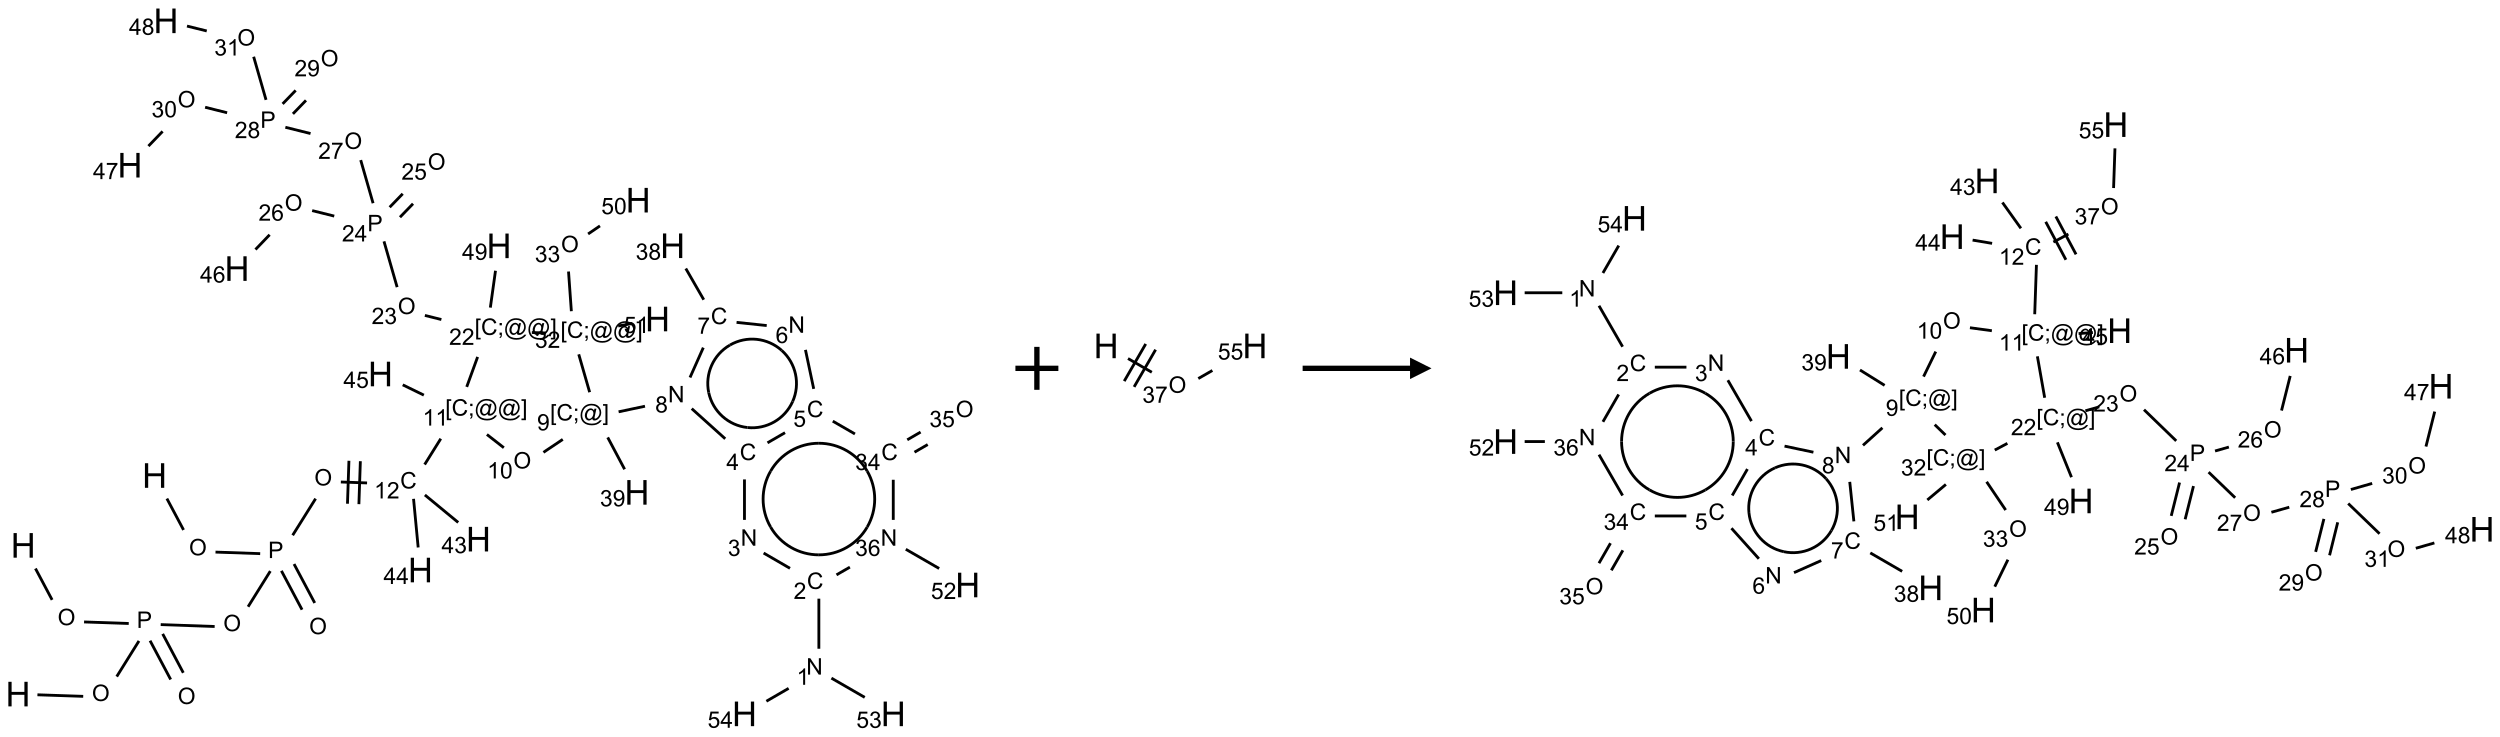 <?xml version="1.0" encoding="UTF-8"?>
<svg xmlns="http://www.w3.org/2000/svg" xmlns:xlink="http://www.w3.org/1999/xlink" width="1164" height="343" viewBox="0 0 1164 343">
<defs>
<g>
<g id="glyph-0-0">
<path d="M 2 0 L 2 -10 L 10 -10 L 10 0 Z M 2.25 -0.25 L 9.75 -0.25 L 9.75 -9.75 L 2.25 -9.75 Z M 2.25 -0.25 "/>
</g>
<g id="glyph-0-1">
<path d="M 1.281 0 L 1.281 -11.453 L 2.797 -11.453 L 2.797 -6.75 L 8.75 -6.75 L 8.75 -11.453 L 10.266 -11.453 L 10.266 0 L 8.75 0 L 8.75 -5.398 L 2.797 -5.398 L 2.797 0 Z M 1.281 0 "/>
</g>
<g id="glyph-1-0">
<path d="M 1.332 0 L 1.332 -6.668 L 6.668 -6.668 L 6.668 0 Z M 1.5 -0.168 L 6.5 -0.168 L 6.5 -6.5 L 1.5 -6.5 Z M 1.5 -0.168 "/>
</g>
<g id="glyph-1-1">
<path d="M 0.516 -3.719 C 0.516 -4.984 0.855 -5.977 1.535 -6.695 C 2.215 -7.414 3.094 -7.77 4.172 -7.77 C 4.875 -7.77 5.512 -7.602 6.078 -7.266 C 6.645 -6.93 7.074 -6.461 7.371 -5.855 C 7.668 -5.254 7.816 -4.57 7.816 -3.809 C 7.816 -3.035 7.66 -2.34 7.348 -1.73 C 7.035 -1.117 6.594 -0.656 6.02 -0.34 C 5.449 -0.027 4.828 0.129 4.168 0.129 C 3.449 0.129 2.805 -0.043 2.238 -0.391 C 1.672 -0.738 1.246 -1.211 0.953 -1.812 C 0.66 -2.414 0.516 -3.047 0.516 -3.719 Z M 1.559 -3.703 C 1.559 -2.781 1.805 -2.059 2.301 -1.527 C 2.793 -1 3.414 -0.734 4.16 -0.734 C 4.922 -0.734 5.547 -1 6.039 -1.535 C 6.531 -2.07 6.777 -2.828 6.777 -3.812 C 6.777 -4.434 6.672 -4.977 6.461 -5.441 C 6.25 -5.902 5.945 -6.262 5.539 -6.52 C 5.133 -6.773 4.68 -6.902 4.176 -6.902 C 3.461 -6.902 2.848 -6.656 2.332 -6.164 C 1.816 -5.672 1.559 -4.852 1.559 -3.703 Z M 1.559 -3.703 "/>
</g>
<g id="glyph-1-2">
<path d="M 0.824 0 L 0.824 -7.637 L 3.703 -7.637 C 4.211 -7.637 4.598 -7.609 4.863 -7.562 C 5.238 -7.5 5.555 -7.383 5.809 -7.207 C 6.062 -7.031 6.266 -6.785 6.418 -6.469 C 6.574 -6.152 6.652 -5.805 6.652 -5.426 C 6.652 -4.777 6.445 -4.227 6.031 -3.777 C 5.617 -3.328 4.871 -3.105 3.793 -3.105 L 1.832 -3.105 L 1.832 0 Z M 1.832 -4.004 L 3.809 -4.004 C 4.461 -4.004 4.922 -4.125 5.199 -4.371 C 5.473 -4.613 5.609 -4.953 5.609 -5.395 C 5.609 -5.715 5.527 -5.988 5.367 -6.215 C 5.207 -6.441 4.992 -6.594 4.73 -6.668 C 4.559 -6.711 4.246 -6.734 3.785 -6.734 L 1.832 -6.734 Z M 1.832 -4.004 "/>
</g>
<g id="glyph-1-3">
<path d="M 6.27 -2.676 L 7.281 -2.422 C 7.07 -1.594 6.688 -0.961 6.137 -0.523 C 5.586 -0.086 4.914 0.129 4.121 0.129 C 3.297 0.129 2.629 -0.039 2.113 -0.371 C 1.598 -0.707 1.203 -1.191 0.934 -1.828 C 0.664 -2.465 0.531 -3.145 0.531 -3.875 C 0.531 -4.672 0.684 -5.363 0.988 -5.957 C 1.293 -6.547 1.723 -6.996 2.285 -7.305 C 2.844 -7.613 3.461 -7.766 4.137 -7.766 C 4.898 -7.766 5.543 -7.57 6.062 -7.184 C 6.582 -6.793 6.945 -6.246 7.152 -5.543 L 6.156 -5.309 C 5.98 -5.863 5.723 -6.266 5.387 -6.52 C 5.051 -6.773 4.625 -6.902 4.113 -6.902 C 3.527 -6.902 3.039 -6.762 2.645 -6.48 C 2.25 -6.199 1.973 -5.82 1.812 -5.348 C 1.652 -4.871 1.574 -4.383 1.574 -3.879 C 1.574 -3.23 1.668 -2.664 1.855 -2.18 C 2.047 -1.695 2.34 -1.332 2.738 -1.094 C 3.137 -0.855 3.57 -0.734 4.035 -0.734 C 4.602 -0.734 5.082 -0.898 5.473 -1.223 C 5.867 -1.551 6.133 -2.035 6.27 -2.676 Z M 6.27 -2.676 "/>
</g>
<g id="glyph-1-4">
<path d="M 3.973 0 L 3.035 0 L 3.035 -5.973 C 2.809 -5.758 2.516 -5.543 2.148 -5.328 C 1.781 -5.113 1.453 -4.953 1.16 -4.844 L 1.16 -5.75 C 1.684 -5.996 2.145 -6.297 2.535 -6.645 C 2.93 -6.996 3.207 -7.336 3.371 -7.668 L 3.973 -7.668 Z M 3.973 0 "/>
</g>
<g id="glyph-1-5">
<path d="M 5.371 -0.902 L 5.371 0 L 0.324 0 C 0.316 -0.227 0.352 -0.441 0.434 -0.652 C 0.562 -0.996 0.766 -1.332 1.051 -1.668 C 1.332 -2 1.742 -2.387 2.277 -2.824 C 3.105 -3.504 3.668 -4.043 3.957 -4.441 C 4.25 -4.84 4.395 -5.215 4.395 -5.566 C 4.395 -5.938 4.262 -6.254 3.996 -6.508 C 3.73 -6.762 3.387 -6.891 2.957 -6.891 C 2.508 -6.891 2.145 -6.754 1.875 -6.484 C 1.605 -6.215 1.469 -5.84 1.465 -5.359 L 0.5 -5.457 C 0.566 -6.176 0.812 -6.727 1.246 -7.102 C 1.676 -7.477 2.254 -7.668 2.98 -7.668 C 3.711 -7.668 4.293 -7.465 4.719 -7.059 C 5.145 -6.652 5.359 -6.148 5.359 -5.547 C 5.359 -5.242 5.297 -4.941 5.172 -4.645 C 5.047 -4.352 4.84 -4.039 4.551 -3.715 C 4.262 -3.387 3.777 -2.938 3.105 -2.371 C 2.543 -1.898 2.18 -1.578 2.02 -1.41 C 1.859 -1.242 1.73 -1.07 1.625 -0.902 Z M 5.371 -0.902 "/>
</g>
<g id="glyph-1-6">
<path d="M 0.723 2.121 L 0.723 -7.637 L 2.793 -7.637 L 2.793 -6.859 L 1.66 -6.859 L 1.66 1.344 L 2.793 1.344 L 2.793 2.121 Z M 0.723 2.121 "/>
</g>
<g id="glyph-1-7">
<path d="M 0.949 -4.465 L 0.949 -5.531 L 2.016 -5.531 L 2.016 -4.465 Z M 0.949 0 L 0.949 -1.066 L 2.016 -1.066 L 2.016 0 C 2.016 0.391 1.945 0.711 1.809 0.949 C 1.668 1.191 1.449 1.379 1.145 1.512 L 0.887 1.109 C 1.082 1.023 1.23 0.895 1.324 0.727 C 1.418 0.559 1.469 0.316 1.48 0 Z M 0.949 0 "/>
</g>
<g id="glyph-1-8">
<path d="M 6.047 -0.848 C 5.82 -0.59 5.57 -0.379 5.289 -0.223 C 5.008 -0.062 4.73 0.016 4.449 0.016 C 4.141 0.016 3.84 -0.074 3.547 -0.254 C 3.254 -0.434 3.02 -0.715 2.836 -1.09 C 2.652 -1.465 2.562 -1.875 2.562 -2.324 C 2.562 -2.875 2.703 -3.43 2.988 -3.98 C 3.27 -4.535 3.621 -4.953 4.043 -5.23 C 4.461 -5.508 4.871 -5.645 5.266 -5.645 C 5.566 -5.645 5.855 -5.566 6.129 -5.41 C 6.402 -5.25 6.641 -5.012 6.84 -4.688 L 7.016 -5.496 L 7.949 -5.496 L 7.199 -2 C 7.094 -1.516 7.043 -1.246 7.043 -1.191 C 7.043 -1.098 7.078 -1.02 7.148 -0.949 C 7.219 -0.883 7.305 -0.848 7.406 -0.848 C 7.59 -0.848 7.832 -0.953 8.129 -1.168 C 8.527 -1.445 8.84 -1.816 9.07 -2.285 C 9.301 -2.75 9.418 -3.234 9.418 -3.73 C 9.418 -4.309 9.27 -4.852 8.973 -5.355 C 8.676 -5.859 8.23 -6.262 7.645 -6.562 C 7.055 -6.863 6.406 -7.016 5.691 -7.016 C 4.879 -7.016 4.137 -6.824 3.465 -6.445 C 2.793 -6.066 2.273 -5.52 1.902 -4.809 C 1.535 -4.098 1.348 -3.34 1.348 -2.527 C 1.348 -1.676 1.535 -0.941 1.902 -0.328 C 2.273 0.285 2.809 0.742 3.508 1.035 C 4.207 1.328 4.984 1.473 5.832 1.473 C 6.742 1.473 7.504 1.32 8.121 1.016 C 8.734 0.711 9.195 0.34 9.5 -0.098 L 10.441 -0.098 C 10.266 0.266 9.961 0.637 9.531 1.016 C 9.102 1.395 8.59 1.695 7.996 1.914 C 7.402 2.133 6.688 2.246 5.848 2.246 C 5.078 2.246 4.367 2.145 3.715 1.949 C 3.066 1.75 2.512 1.453 2.051 1.055 C 1.594 0.656 1.25 0.199 1.016 -0.316 C 0.723 -0.973 0.578 -1.684 0.578 -2.441 C 0.578 -3.289 0.75 -4.098 1.098 -4.863 C 1.523 -5.805 2.125 -6.527 2.902 -7.027 C 3.684 -7.527 4.629 -7.777 5.738 -7.777 C 6.602 -7.777 7.375 -7.602 8.059 -7.246 C 8.746 -6.895 9.285 -6.371 9.684 -5.672 C 10.02 -5.07 10.188 -4.418 10.188 -3.715 C 10.188 -2.707 9.832 -1.812 9.125 -1.031 C 8.492 -0.328 7.801 0.02 7.051 0.02 C 6.812 0.02 6.617 -0.016 6.473 -0.09 C 6.324 -0.16 6.215 -0.266 6.145 -0.402 C 6.102 -0.488 6.066 -0.637 6.047 -0.848 Z M 3.527 -2.262 C 3.527 -1.785 3.641 -1.414 3.863 -1.152 C 4.09 -0.887 4.348 -0.754 4.641 -0.754 C 4.836 -0.754 5.039 -0.812 5.254 -0.93 C 5.469 -1.047 5.676 -1.219 5.871 -1.449 C 6.066 -1.676 6.23 -1.969 6.355 -2.32 C 6.48 -2.672 6.543 -3.027 6.543 -3.379 C 6.543 -3.852 6.426 -4.219 6.191 -4.48 C 5.957 -4.738 5.672 -4.871 5.332 -4.871 C 5.109 -4.871 4.902 -4.812 4.707 -4.699 C 4.512 -4.586 4.32 -4.406 4.137 -4.156 C 3.953 -3.906 3.805 -3.602 3.691 -3.246 C 3.582 -2.887 3.527 -2.559 3.527 -2.262 Z M 3.527 -2.262 "/>
</g>
<g id="glyph-1-9">
<path d="M 2.27 2.121 L 0.203 2.121 L 0.203 1.344 L 1.332 1.344 L 1.332 -6.859 L 0.203 -6.859 L 0.203 -7.637 L 2.27 -7.637 Z M 2.27 2.121 "/>
</g>
<g id="glyph-1-10">
<path d="M 3.449 0 L 3.449 -1.828 L 0.137 -1.828 L 0.137 -2.688 L 3.621 -7.637 L 4.387 -7.637 L 4.387 -2.688 L 5.418 -2.688 L 5.418 -1.828 L 4.387 -1.828 L 4.387 0 Z M 3.449 -2.688 L 3.449 -6.129 L 1.059 -2.688 Z M 3.449 -2.688 "/>
</g>
<g id="glyph-1-11">
<path d="M 0.441 -2 L 1.426 -2.082 C 1.5 -1.605 1.668 -1.242 1.934 -1.004 C 2.199 -0.762 2.52 -0.641 2.895 -0.641 C 3.348 -0.641 3.73 -0.812 4.043 -1.152 C 4.355 -1.492 4.512 -1.941 4.512 -2.504 C 4.512 -3.039 4.359 -3.461 4.059 -3.77 C 3.758 -4.078 3.367 -4.234 2.879 -4.234 C 2.578 -4.234 2.305 -4.164 2.062 -4.027 C 1.82 -3.891 1.629 -3.715 1.488 -3.496 L 0.609 -3.609 L 1.348 -7.531 L 5.145 -7.531 L 5.145 -6.637 L 2.098 -6.637 L 1.688 -4.582 C 2.145 -4.902 2.625 -5.062 3.129 -5.062 C 3.797 -5.062 4.359 -4.832 4.816 -4.371 C 5.277 -3.91 5.504 -3.312 5.504 -2.59 C 5.504 -1.898 5.305 -1.301 4.902 -0.797 C 4.41 -0.18 3.742 0.129 2.895 0.129 C 2.199 0.129 1.633 -0.062 1.195 -0.453 C 0.758 -0.844 0.504 -1.359 0.441 -2 Z M 0.441 -2 "/>
</g>
<g id="glyph-1-12">
<path d="M 0.441 -3.766 C 0.441 -4.668 0.535 -5.395 0.723 -5.945 C 0.906 -6.496 1.184 -6.922 1.551 -7.219 C 1.918 -7.516 2.375 -7.668 2.934 -7.668 C 3.344 -7.668 3.703 -7.586 4.012 -7.418 C 4.32 -7.254 4.574 -7.016 4.777 -6.707 C 4.977 -6.395 5.137 -6.016 5.25 -5.57 C 5.363 -5.125 5.422 -4.523 5.422 -3.766 C 5.422 -2.871 5.328 -2.148 5.145 -1.598 C 4.961 -1.047 4.688 -0.621 4.32 -0.32 C 3.953 -0.02 3.492 0.129 2.934 0.129 C 2.195 0.129 1.617 -0.133 1.199 -0.66 C 0.695 -1.297 0.441 -2.332 0.441 -3.766 Z M 1.406 -3.766 C 1.406 -2.512 1.555 -1.68 1.848 -1.262 C 2.141 -0.848 2.5 -0.641 2.934 -0.641 C 3.363 -0.641 3.727 -0.848 4.02 -1.266 C 4.312 -1.684 4.457 -2.516 4.457 -3.766 C 4.457 -5.023 4.312 -5.859 4.02 -6.27 C 3.727 -6.684 3.359 -6.891 2.922 -6.891 C 2.492 -6.891 2.148 -6.707 1.891 -6.344 C 1.566 -5.879 1.406 -5.02 1.406 -3.766 Z M 1.406 -3.766 "/>
</g>
<g id="glyph-1-13">
<path d="M 0.582 -1.766 L 1.484 -1.848 C 1.562 -1.426 1.707 -1.117 1.922 -0.926 C 2.137 -0.734 2.414 -0.641 2.75 -0.641 C 3.039 -0.641 3.289 -0.707 3.508 -0.84 C 3.727 -0.973 3.902 -1.148 4.043 -1.367 C 4.18 -1.586 4.297 -1.887 4.391 -2.262 C 4.484 -2.637 4.531 -3.016 4.531 -3.406 C 4.531 -3.449 4.531 -3.512 4.527 -3.594 C 4.34 -3.297 4.082 -3.055 3.758 -2.867 C 3.434 -2.68 3.082 -2.59 2.703 -2.59 C 2.07 -2.59 1.535 -2.816 1.098 -3.277 C 0.66 -3.734 0.441 -4.34 0.441 -5.09 C 0.441 -5.863 0.672 -6.484 1.129 -6.957 C 1.586 -7.43 2.156 -7.668 2.844 -7.668 C 3.34 -7.668 3.793 -7.531 4.207 -7.266 C 4.617 -7 4.93 -6.617 5.145 -6.121 C 5.355 -5.629 5.465 -4.91 5.465 -3.973 C 5.465 -2.996 5.359 -2.223 5.145 -1.645 C 4.934 -1.066 4.617 -0.625 4.199 -0.324 C 3.781 -0.02 3.293 0.129 2.73 0.129 C 2.133 0.129 1.645 -0.035 1.266 -0.367 C 0.887 -0.699 0.66 -1.164 0.582 -1.766 Z M 4.422 -5.137 C 4.422 -5.676 4.277 -6.102 3.992 -6.418 C 3.707 -6.734 3.359 -6.891 2.957 -6.891 C 2.543 -6.891 2.18 -6.719 1.871 -6.379 C 1.562 -6.039 1.406 -5.598 1.406 -5.059 C 1.406 -4.57 1.555 -4.176 1.848 -3.871 C 2.141 -3.566 2.5 -3.418 2.934 -3.418 C 3.367 -3.418 3.723 -3.57 4.004 -3.871 C 4.281 -4.176 4.422 -4.598 4.422 -5.137 Z M 4.422 -5.137 "/>
</g>
<g id="glyph-1-14">
<path d="M 0.812 0 L 0.812 -7.637 L 1.848 -7.637 L 5.859 -1.641 L 5.859 -7.637 L 6.828 -7.637 L 6.828 0 L 5.793 0 L 1.781 -6 L 1.781 0 Z M 0.812 0 "/>
</g>
<g id="glyph-1-15">
<path d="M 1.887 -4.141 C 1.496 -4.281 1.207 -4.484 1.02 -4.75 C 0.832 -5.016 0.738 -5.328 0.738 -5.699 C 0.738 -6.254 0.938 -6.719 1.34 -7.098 C 1.738 -7.477 2.27 -7.668 2.934 -7.668 C 3.598 -7.668 4.137 -7.473 4.543 -7.086 C 4.949 -6.699 5.152 -6.227 5.152 -5.672 C 5.152 -5.316 5.059 -5.008 4.871 -4.746 C 4.688 -4.484 4.406 -4.281 4.027 -4.141 C 4.496 -3.988 4.852 -3.742 5.098 -3.402 C 5.34 -3.062 5.465 -2.656 5.465 -2.184 C 5.465 -1.531 5.234 -0.98 4.77 -0.535 C 4.309 -0.09 3.703 0.129 2.949 0.129 C 2.195 0.129 1.586 -0.094 1.125 -0.539 C 0.664 -0.984 0.434 -1.543 0.434 -2.207 C 0.434 -2.703 0.559 -3.121 0.809 -3.457 C 1.062 -3.793 1.422 -4.02 1.887 -4.141 Z M 1.699 -5.73 C 1.699 -5.367 1.812 -5.074 2.047 -4.844 C 2.281 -4.613 2.582 -4.5 2.953 -4.5 C 3.312 -4.5 3.609 -4.613 3.84 -4.84 C 4.07 -5.066 4.188 -5.348 4.188 -5.676 C 4.188 -6.02 4.07 -6.309 3.832 -6.543 C 3.594 -6.777 3.297 -6.895 2.941 -6.895 C 2.586 -6.895 2.289 -6.781 2.051 -6.551 C 1.816 -6.324 1.699 -6.047 1.699 -5.73 Z M 1.395 -2.203 C 1.395 -1.938 1.461 -1.676 1.586 -1.426 C 1.711 -1.176 1.902 -0.984 2.152 -0.848 C 2.402 -0.711 2.672 -0.641 2.957 -0.641 C 3.406 -0.641 3.777 -0.785 4.066 -1.074 C 4.359 -1.363 4.504 -1.727 4.504 -2.172 C 4.504 -2.625 4.355 -2.996 4.055 -3.293 C 3.754 -3.586 3.379 -3.734 2.926 -3.734 C 2.484 -3.734 2.121 -3.59 1.832 -3.297 C 1.543 -3.004 1.395 -2.641 1.395 -2.203 Z M 1.395 -2.203 "/>
</g>
<g id="glyph-1-16">
<path d="M 0.449 -2.016 L 1.387 -2.141 C 1.492 -1.609 1.676 -1.227 1.934 -0.992 C 2.191 -0.758 2.508 -0.641 2.879 -0.641 C 3.32 -0.641 3.695 -0.793 3.996 -1.098 C 4.301 -1.402 4.453 -1.781 4.453 -2.234 C 4.453 -2.664 4.312 -3.02 4.031 -3.301 C 3.75 -3.578 3.391 -3.719 2.957 -3.719 C 2.781 -3.719 2.562 -3.684 2.297 -3.613 L 2.402 -4.438 C 2.465 -4.43 2.516 -4.426 2.551 -4.426 C 2.949 -4.426 3.312 -4.531 3.629 -4.738 C 3.949 -4.949 4.109 -5.27 4.109 -5.703 C 4.109 -6.047 3.992 -6.332 3.762 -6.559 C 3.527 -6.785 3.227 -6.895 2.859 -6.895 C 2.496 -6.895 2.191 -6.781 1.949 -6.551 C 1.707 -6.324 1.547 -5.98 1.48 -5.52 L 0.543 -5.688 C 0.656 -6.316 0.918 -6.805 1.324 -7.148 C 1.73 -7.492 2.234 -7.668 2.84 -7.668 C 3.254 -7.668 3.641 -7.578 3.988 -7.398 C 4.34 -7.219 4.609 -6.977 4.793 -6.668 C 4.98 -6.359 5.074 -6.031 5.074 -5.684 C 5.074 -5.352 4.984 -5.051 4.809 -4.781 C 4.629 -4.512 4.367 -4.297 4.02 -4.137 C 4.473 -4.031 4.824 -3.816 5.074 -3.488 C 5.324 -3.16 5.449 -2.75 5.449 -2.254 C 5.449 -1.59 5.203 -1.023 4.719 -0.559 C 4.234 -0.098 3.617 0.137 2.875 0.137 C 2.203 0.137 1.648 -0.062 1.207 -0.465 C 0.762 -0.863 0.512 -1.379 0.449 -2.016 Z M 0.449 -2.016 "/>
</g>
<g id="glyph-1-17">
<path d="M 5.309 -5.766 L 4.375 -5.691 C 4.293 -6.059 4.172 -6.328 4.02 -6.496 C 3.766 -6.762 3.453 -6.895 3.082 -6.895 C 2.785 -6.895 2.523 -6.812 2.297 -6.645 C 2 -6.43 1.77 -6.117 1.598 -5.703 C 1.43 -5.289 1.34 -4.703 1.332 -3.938 C 1.559 -4.281 1.836 -4.535 2.16 -4.703 C 2.488 -4.871 2.828 -4.953 3.188 -4.953 C 3.812 -4.953 4.344 -4.723 4.785 -4.262 C 5.223 -3.801 5.441 -3.207 5.441 -2.48 C 5.441 -2 5.34 -1.555 5.133 -1.145 C 4.926 -0.73 4.641 -0.418 4.281 -0.199 C 3.922 0.02 3.512 0.129 3.051 0.129 C 2.27 0.129 1.633 -0.156 1.141 -0.73 C 0.648 -1.305 0.402 -2.254 0.402 -3.574 C 0.402 -5.051 0.672 -6.121 1.219 -6.793 C 1.695 -7.375 2.336 -7.668 3.141 -7.668 C 3.742 -7.668 4.234 -7.5 4.617 -7.16 C 5 -6.824 5.23 -6.359 5.309 -5.766 Z M 1.48 -2.473 C 1.48 -2.152 1.547 -1.844 1.684 -1.547 C 1.82 -1.25 2.016 -1.027 2.262 -0.871 C 2.508 -0.719 2.766 -0.641 3.035 -0.641 C 3.434 -0.641 3.773 -0.801 4.059 -1.121 C 4.344 -1.441 4.484 -1.875 4.484 -2.422 C 4.484 -2.949 4.344 -3.367 4.062 -3.668 C 3.781 -3.973 3.426 -4.125 3 -4.125 C 2.578 -4.125 2.219 -3.973 1.922 -3.668 C 1.625 -3.363 1.48 -2.969 1.48 -2.473 Z M 1.48 -2.473 "/>
</g>
<g id="glyph-1-18">
<path d="M 0.504 -6.637 L 0.504 -7.535 L 5.449 -7.535 L 5.449 -6.809 C 4.961 -6.289 4.48 -5.602 4.004 -4.746 C 3.527 -3.887 3.156 -3.004 2.895 -2.098 C 2.707 -1.461 2.59 -0.762 2.535 0 L 1.574 0 C 1.582 -0.602 1.703 -1.328 1.926 -2.176 C 2.152 -3.027 2.477 -3.848 2.898 -4.637 C 3.32 -5.426 3.77 -6.094 4.246 -6.637 Z M 0.504 -6.637 "/>
</g>
</g>
</defs>
<path fill="none" stroke-width="0.033" stroke-linecap="butt" stroke-linejoin="miter" stroke="rgb(0%, 0%, 0%)" stroke-opacity="1" stroke-miterlimit="10" d="M 0.203 6.375 L 0.397 6.74 " transform="matrix(40, 0, 0, 40, 8.383, 9.697)"/>
<path fill="none" stroke-width="0.033" stroke-linecap="butt" stroke-linejoin="miter" stroke="rgb(0%, 0%, 0%)" stroke-opacity="1" stroke-miterlimit="10" d="M 0.769 6.997 L 1.289 7.015 " transform="matrix(40, 0, 0, 40, 8.383, 9.697)"/>
<path fill="none" stroke-width="0.033" stroke-linecap="butt" stroke-linejoin="miter" stroke="rgb(0%, 0%, 0%)" stroke-opacity="1" stroke-miterlimit="10" d="M 1.537 7.215 L 1.777 7.667 " transform="matrix(40, 0, 0, 40, 8.383, 9.697)"/>
<path fill="none" stroke-width="0.033" stroke-linecap="butt" stroke-linejoin="miter" stroke="rgb(0%, 0%, 0%)" stroke-opacity="1" stroke-miterlimit="10" d="M 1.684 7.136 L 1.924 7.589 " transform="matrix(40, 0, 0, 40, 8.383, 9.697)"/>
<path fill="none" stroke-width="0.033" stroke-linecap="butt" stroke-linejoin="miter" stroke="rgb(0%, 0%, 0%)" stroke-opacity="1" stroke-miterlimit="10" d="M 1.408 7.218 L 1.149 7.633 " transform="matrix(40, 0, 0, 40, 8.383, 9.697)"/>
<path fill="none" stroke-width="0.033" stroke-linecap="butt" stroke-linejoin="miter" stroke="rgb(0%, 0%, 0%)" stroke-opacity="1" stroke-miterlimit="10" d="M 0.759 7.863 L 0.226 7.845 " transform="matrix(40, 0, 0, 40, 8.383, 9.697)"/>
<path fill="none" stroke-width="0.033" stroke-linecap="butt" stroke-linejoin="miter" stroke="rgb(0%, 0%, 0%)" stroke-opacity="1" stroke-miterlimit="10" d="M 1.661 7.028 L 2.289 7.05 " transform="matrix(40, 0, 0, 40, 8.383, 9.697)"/>
<path fill="none" stroke-width="0.033" stroke-linecap="butt" stroke-linejoin="miter" stroke="rgb(0%, 0%, 0%)" stroke-opacity="1" stroke-miterlimit="10" d="M 2.678 6.82 L 2.937 6.405 " transform="matrix(40, 0, 0, 40, 8.383, 9.697)"/>
<path fill="none" stroke-width="0.033" stroke-linecap="butt" stroke-linejoin="miter" stroke="rgb(0%, 0%, 0%)" stroke-opacity="1" stroke-miterlimit="10" d="M 3.066 6.402 L 3.306 6.854 " transform="matrix(40, 0, 0, 40, 8.383, 9.697)"/>
<path fill="none" stroke-width="0.033" stroke-linecap="butt" stroke-linejoin="miter" stroke="rgb(0%, 0%, 0%)" stroke-opacity="1" stroke-miterlimit="10" d="M 3.213 6.323 L 3.454 6.776 " transform="matrix(40, 0, 0, 40, 8.383, 9.697)"/>
<path fill="none" stroke-width="0.033" stroke-linecap="butt" stroke-linejoin="miter" stroke="rgb(0%, 0%, 0%)" stroke-opacity="1" stroke-miterlimit="10" d="M 2.819 6.202 L 2.299 6.184 " transform="matrix(40, 0, 0, 40, 8.383, 9.697)"/>
<path fill="none" stroke-width="0.033" stroke-linecap="butt" stroke-linejoin="miter" stroke="rgb(0%, 0%, 0%)" stroke-opacity="1" stroke-miterlimit="10" d="M 1.927 5.926 L 1.733 5.561 " transform="matrix(40, 0, 0, 40, 8.383, 9.697)"/>
<path fill="none" stroke-width="0.033" stroke-linecap="butt" stroke-linejoin="miter" stroke="rgb(0%, 0%, 0%)" stroke-opacity="1" stroke-miterlimit="10" d="M 3.197 5.988 L 3.464 5.562 " transform="matrix(40, 0, 0, 40, 8.383, 9.697)"/>
<path fill="none" stroke-width="0.033" stroke-linecap="butt" stroke-linejoin="miter" stroke="rgb(0%, 0%, 0%)" stroke-opacity="1" stroke-miterlimit="10" d="M 3.758 5.368 L 4.063 5.379 " transform="matrix(40, 0, 0, 40, 8.383, 9.697)"/>
<path fill="none" stroke-width="0.033" stroke-linecap="butt" stroke-linejoin="miter" stroke="rgb(0%, 0%, 0%)" stroke-opacity="1" stroke-miterlimit="10" d="M 3.968 5.626 L 3.985 5.126 " transform="matrix(40, 0, 0, 40, 8.383, 9.697)"/>
<path fill="none" stroke-width="0.033" stroke-linecap="butt" stroke-linejoin="miter" stroke="rgb(0%, 0%, 0%)" stroke-opacity="1" stroke-miterlimit="10" d="M 3.835 5.621 L 3.852 5.121 " transform="matrix(40, 0, 0, 40, 8.383, 9.697)"/>
<path fill="none" stroke-width="0.033" stroke-linecap="butt" stroke-linejoin="miter" stroke="rgb(0%, 0%, 0%)" stroke-opacity="1" stroke-miterlimit="10" d="M 4.733 5.165 L 4.921 4.864 " transform="matrix(40, 0, 0, 40, 8.383, 9.697)"/>
<path fill="none" stroke-width="0.033" stroke-linecap="butt" stroke-linejoin="miter" stroke="rgb(0%, 0%, 0%)" stroke-opacity="1" stroke-miterlimit="10" d="M 4.724 4.357 L 4.478 4.237 " transform="matrix(40, 0, 0, 40, 8.383, 9.697)"/>
<path fill="none" stroke-width="0.033" stroke-linecap="butt" stroke-linejoin="miter" stroke="rgb(0%, 0%, 0%)" stroke-opacity="1" stroke-miterlimit="10" d="M 5.458 4.815 L 5.655 4.969 " transform="matrix(40, 0, 0, 40, 8.383, 9.697)"/>
<path fill="none" stroke-width="0.033" stroke-linecap="butt" stroke-linejoin="miter" stroke="rgb(0%, 0%, 0%)" stroke-opacity="1" stroke-miterlimit="10" d="M 6.116 5.023 L 6.341 4.872 " transform="matrix(40, 0, 0, 40, 8.383, 9.697)"/>
<path fill="none" stroke-width="0.033" stroke-linecap="butt" stroke-linejoin="miter" stroke="rgb(0%, 0%, 0%)" stroke-opacity="1" stroke-miterlimit="10" d="M 6.991 4.551 L 7.298 4.486 " transform="matrix(40, 0, 0, 40, 8.383, 9.697)"/>
<path fill="none" stroke-width="0.033" stroke-linecap="butt" stroke-linejoin="miter" stroke="rgb(0%, 0%, 0%)" stroke-opacity="1" stroke-miterlimit="10" d="M 7.842 4.514 L 8.232 4.865 " transform="matrix(40, 0, 0, 40, 8.383, 9.697)"/>
<path fill="none" stroke-width="0.033" stroke-linecap="butt" stroke-linejoin="miter" stroke="rgb(0%, 0%, 0%)" stroke-opacity="1" stroke-miterlimit="10" d="M 8.456 5.338 L 8.456 5.809 " transform="matrix(40, 0, 0, 40, 8.383, 9.697)"/>
<path fill="none" stroke-width="0.033" stroke-linecap="butt" stroke-linejoin="miter" stroke="rgb(0%, 0%, 0%)" stroke-opacity="1" stroke-miterlimit="10" d="M 8.679 6.195 L 8.986 6.373 " transform="matrix(40, 0, 0, 40, 8.383, 9.697)"/>
<path fill="none" stroke-width="0.033" stroke-linecap="butt" stroke-linejoin="miter" stroke="rgb(0%, 0%, 0%)" stroke-opacity="1" stroke-miterlimit="10" d="M 9.322 6.726 L 9.322 7.309 " transform="matrix(40, 0, 0, 40, 8.383, 9.697)"/>
<path fill="none" stroke-width="0.033" stroke-linecap="butt" stroke-linejoin="miter" stroke="rgb(0%, 0%, 0%)" stroke-opacity="1" stroke-miterlimit="10" d="M 9.468 7.651 L 9.856 7.875 " transform="matrix(40, 0, 0, 40, 8.383, 9.697)"/>
<path fill="none" stroke-width="0.033" stroke-linecap="butt" stroke-linejoin="miter" stroke="rgb(0%, 0%, 0%)" stroke-opacity="1" stroke-miterlimit="10" d="M 8.97 7.77 L 8.711 7.92 " transform="matrix(40, 0, 0, 40, 8.383, 9.697)"/>
<path fill="none" stroke-width="0.033" stroke-linecap="butt" stroke-linejoin="miter" stroke="rgb(0%, 0%, 0%)" stroke-opacity="1" stroke-miterlimit="10" d="M 9.527 6.449 L 9.683 6.359 " transform="matrix(40, 0, 0, 40, 8.383, 9.697)"/>
<path fill="none" stroke-width="0.033" stroke-linecap="butt" stroke-linejoin="miter" stroke="rgb(0%, 0%, 0%)" stroke-opacity="1" stroke-miterlimit="10" d="M 10.334 6.151 L 10.722 6.375 " transform="matrix(40, 0, 0, 40, 8.383, 9.697)"/>
<path fill="none" stroke-width="0.033" stroke-linecap="butt" stroke-linejoin="miter" stroke="rgb(0%, 0%, 0%)" stroke-opacity="1" stroke-miterlimit="10" d="M 10.188 5.809 L 10.188 5.342 " transform="matrix(40, 0, 0, 40, 8.383, 9.697)"/>
<path fill="none" stroke-width="0.033" stroke-linecap="butt" stroke-linejoin="miter" stroke="rgb(0%, 0%, 0%)" stroke-opacity="1" stroke-miterlimit="10" d="M 10.435 5.021 L 10.589 4.932 " transform="matrix(40, 0, 0, 40, 8.383, 9.697)"/>
<path fill="none" stroke-width="0.033" stroke-linecap="butt" stroke-linejoin="miter" stroke="rgb(0%, 0%, 0%)" stroke-opacity="1" stroke-miterlimit="10" d="M 10.351 4.877 L 10.506 4.787 " transform="matrix(40, 0, 0, 40, 8.383, 9.697)"/>
<path fill="none" stroke-width="0.033" stroke-linecap="butt" stroke-linejoin="miter" stroke="rgb(0%, 0%, 0%)" stroke-opacity="1" stroke-miterlimit="10" d="M 9.742 4.809 L 9.484 4.66 " transform="matrix(40, 0, 0, 40, 8.383, 9.697)"/>
<path fill="none" stroke-width="0.033" stroke-linecap="butt" stroke-linejoin="miter" stroke="rgb(0%, 0%, 0%)" stroke-opacity="1" stroke-miterlimit="10" d="M 8.928 4.794 L 8.724 4.912 " transform="matrix(40, 0, 0, 40, 8.383, 9.697)"/>
<path fill="none" stroke-width="0.033" stroke-linecap="butt" stroke-linejoin="miter" stroke="rgb(0%, 0%, 0%)" stroke-opacity="1" stroke-miterlimit="10" d="M 9.262 4.284 L 9.166 3.83 " transform="matrix(40, 0, 0, 40, 8.383, 9.697)"/>
<path fill="none" stroke-width="0.033" stroke-linecap="butt" stroke-linejoin="miter" stroke="rgb(0%, 0%, 0%)" stroke-opacity="1" stroke-miterlimit="10" d="M 8.715 3.547 L 8.364 3.51 " transform="matrix(40, 0, 0, 40, 8.383, 9.697)"/>
<path fill="none" stroke-width="0.033" stroke-linecap="butt" stroke-linejoin="miter" stroke="rgb(0%, 0%, 0%)" stroke-opacity="1" stroke-miterlimit="10" d="M 7.977 3.804 L 7.822 4.152 " transform="matrix(40, 0, 0, 40, 8.383, 9.697)"/>
<path fill="none" stroke-width="0.033" stroke-linecap="butt" stroke-linejoin="miter" stroke="rgb(0%, 0%, 0%)" stroke-opacity="1" stroke-miterlimit="10" d="M 7.982 3.246 L 7.773 2.883 " transform="matrix(40, 0, 0, 40, 8.383, 9.697)"/>
<path fill="none" stroke-width="0.033" stroke-linecap="butt" stroke-linejoin="miter" stroke="rgb(0%, 0%, 0%)" stroke-opacity="1" stroke-miterlimit="10" d="M 6.864 4.849 L 7.061 5.22 " transform="matrix(40, 0, 0, 40, 8.383, 9.697)"/>
<path fill="none" stroke-width="0.033" stroke-linecap="butt" stroke-linejoin="miter" stroke="rgb(0%, 0%, 0%)" stroke-opacity="1" stroke-miterlimit="10" d="M 6.654 4.323 L 6.527 3.882 " transform="matrix(40, 0, 0, 40, 8.383, 9.697)"/>
<path fill="none" stroke-width="0.033" stroke-linecap="butt" stroke-linejoin="miter" stroke="rgb(0%, 0%, 0%)" stroke-opacity="1" stroke-miterlimit="10" d="M 6.441 3.38 L 6.408 2.918 " transform="matrix(40, 0, 0, 40, 8.383, 9.697)"/>
<path fill="none" stroke-width="0.033" stroke-linecap="butt" stroke-linejoin="miter" stroke="rgb(0%, 0%, 0%)" stroke-opacity="1" stroke-miterlimit="10" d="M 6.636 2.481 L 6.774 2.387 " transform="matrix(40, 0, 0, 40, 8.383, 9.697)"/>
<path fill="none" stroke-width="0.033" stroke-linecap="butt" stroke-linejoin="miter" stroke="rgb(0%, 0%, 0%)" stroke-opacity="1" stroke-miterlimit="10" d="M 6.986 3.552 L 7.15 3.523 " transform="matrix(40, 0, 0, 40, 8.383, 9.697)"/>
<path fill="none" stroke-width="0.033" stroke-linecap="butt" stroke-linejoin="miter" stroke="rgb(0%, 0%, 0%)" stroke-opacity="1" stroke-miterlimit="10" d="M 6.147 3.634 L 5.981 3.628 " transform="matrix(40, 0, 0, 40, 8.383, 9.697)"/>
<path fill="none" stroke-width="0.033" stroke-linecap="butt" stroke-linejoin="miter" stroke="rgb(0%, 0%, 0%)" stroke-opacity="1" stroke-miterlimit="10" d="M 5.35 3.912 L 5.223 4.261 " transform="matrix(40, 0, 0, 40, 8.383, 9.697)"/>
<path fill="none" stroke-width="0.033" stroke-linecap="butt" stroke-linejoin="miter" stroke="rgb(0%, 0%, 0%)" stroke-opacity="1" stroke-miterlimit="10" d="M 4.928 3.477 L 4.736 3.429 " transform="matrix(40, 0, 0, 40, 8.383, 9.697)"/>
<path fill="none" stroke-width="0.033" stroke-linecap="butt" stroke-linejoin="miter" stroke="rgb(0%, 0%, 0%)" stroke-opacity="1" stroke-miterlimit="10" d="M 4.413 3.1 L 4.26 2.567 " transform="matrix(40, 0, 0, 40, 8.383, 9.697)"/>
<path fill="none" stroke-width="0.033" stroke-linecap="butt" stroke-linejoin="miter" stroke="rgb(0%, 0%, 0%)" stroke-opacity="1" stroke-miterlimit="10" d="M 4.446 2.286 L 4.598 2.129 " transform="matrix(40, 0, 0, 40, 8.383, 9.697)"/>
<path fill="none" stroke-width="0.033" stroke-linecap="butt" stroke-linejoin="miter" stroke="rgb(0%, 0%, 0%)" stroke-opacity="1" stroke-miterlimit="10" d="M 4.326 2.17 L 4.478 2.013 " transform="matrix(40, 0, 0, 40, 8.383, 9.697)"/>
<path fill="none" stroke-width="0.033" stroke-linecap="butt" stroke-linejoin="miter" stroke="rgb(0%, 0%, 0%)" stroke-opacity="1" stroke-miterlimit="10" d="M 3.681 2.273 L 3.424 2.209 " transform="matrix(40, 0, 0, 40, 8.383, 9.697)"/>
<path fill="none" stroke-width="0.033" stroke-linecap="butt" stroke-linejoin="miter" stroke="rgb(0%, 0%, 0%)" stroke-opacity="1" stroke-miterlimit="10" d="M 2.929 2.49 L 2.764 2.662 " transform="matrix(40, 0, 0, 40, 8.383, 9.697)"/>
<path fill="none" stroke-width="0.033" stroke-linecap="butt" stroke-linejoin="miter" stroke="rgb(0%, 0%, 0%)" stroke-opacity="1" stroke-miterlimit="10" d="M 4.133 2.123 L 3.989 1.621 " transform="matrix(40, 0, 0, 40, 8.383, 9.697)"/>
<path fill="none" stroke-width="0.033" stroke-linecap="butt" stroke-linejoin="miter" stroke="rgb(0%, 0%, 0%)" stroke-opacity="1" stroke-miterlimit="10" d="M 3.405 1.312 L 3.112 1.239 " transform="matrix(40, 0, 0, 40, 8.383, 9.697)"/>
<path fill="none" stroke-width="0.033" stroke-linecap="butt" stroke-linejoin="miter" stroke="rgb(0%, 0%, 0%)" stroke-opacity="1" stroke-miterlimit="10" d="M 3.2 1.083 L 3.352 0.926 " transform="matrix(40, 0, 0, 40, 8.383, 9.697)"/>
<path fill="none" stroke-width="0.033" stroke-linecap="butt" stroke-linejoin="miter" stroke="rgb(0%, 0%, 0%)" stroke-opacity="1" stroke-miterlimit="10" d="M 3.08 0.967 L 3.232 0.81 " transform="matrix(40, 0, 0, 40, 8.383, 9.697)"/>
<path fill="none" stroke-width="0.033" stroke-linecap="butt" stroke-linejoin="miter" stroke="rgb(0%, 0%, 0%)" stroke-opacity="1" stroke-miterlimit="10" d="M 2.434 1.07 L 2.178 1.006 " transform="matrix(40, 0, 0, 40, 8.383, 9.697)"/>
<path fill="none" stroke-width="0.033" stroke-linecap="butt" stroke-linejoin="miter" stroke="rgb(0%, 0%, 0%)" stroke-opacity="1" stroke-miterlimit="10" d="M 1.683 1.287 L 1.518 1.458 " transform="matrix(40, 0, 0, 40, 8.383, 9.697)"/>
<path fill="none" stroke-width="0.033" stroke-linecap="butt" stroke-linejoin="miter" stroke="rgb(0%, 0%, 0%)" stroke-opacity="1" stroke-miterlimit="10" d="M 2.887 0.92 L 2.743 0.418 " transform="matrix(40, 0, 0, 40, 8.383, 9.697)"/>
<path fill="none" stroke-width="0.033" stroke-linecap="butt" stroke-linejoin="miter" stroke="rgb(0%, 0%, 0%)" stroke-opacity="1" stroke-miterlimit="10" d="M 2.197 0.118 L 1.967 0.061 " transform="matrix(40, 0, 0, 40, 8.383, 9.697)"/>
<path fill="none" stroke-width="0.033" stroke-linecap="butt" stroke-linejoin="miter" stroke="rgb(0%, 0%, 0%)" stroke-opacity="1" stroke-miterlimit="10" d="M 5.498 3.338 L 5.558 2.909 " transform="matrix(40, 0, 0, 40, 8.383, 9.697)"/>
<path fill="none" stroke-width="0.033" stroke-linecap="butt" stroke-linejoin="miter" stroke="rgb(0%, 0%, 0%)" stroke-opacity="1" stroke-miterlimit="10" d="M 4.736 5.519 L 5.124 5.839 " transform="matrix(40, 0, 0, 40, 8.383, 9.697)"/>
<path fill="none" stroke-width="0.033" stroke-linecap="butt" stroke-linejoin="miter" stroke="rgb(0%, 0%, 0%)" stroke-opacity="1" stroke-miterlimit="10" d="M 4.604 5.564 L 4.658 6.13 " transform="matrix(40, 0, 0, 40, 8.383, 9.697)"/>
<path fill="none" stroke-width="0.033" stroke-linecap="butt" stroke-linejoin="miter" stroke="rgb(0%, 0%, 0%)" stroke-opacity="1" stroke-miterlimit="10" d="M 8.491 4.734 C 8.269 4.711 8.087 4.547 8.04 4.328 " transform="matrix(40, 0, 0, 40, 8.383, 9.697)"/>
<path fill="none" stroke-width="0.033" stroke-linecap="butt" stroke-linejoin="miter" stroke="rgb(0%, 0%, 0%)" stroke-opacity="1" stroke-miterlimit="10" d="M 9.017 4.431 C 8.926 4.635 8.714 4.758 8.491 4.734 " transform="matrix(40, 0, 0, 40, 8.383, 9.697)"/>
<path fill="none" stroke-width="0.033" stroke-linecap="butt" stroke-linejoin="miter" stroke="rgb(0%, 0%, 0%)" stroke-opacity="1" stroke-miterlimit="10" d="M 8.89 3.837 C 9.057 3.987 9.108 4.227 9.017 4.431 " transform="matrix(40, 0, 0, 40, 8.383, 9.697)"/>
<path fill="none" stroke-width="0.033" stroke-linecap="butt" stroke-linejoin="miter" stroke="rgb(0%, 0%, 0%)" stroke-opacity="1" stroke-miterlimit="10" d="M 8.287 3.774 C 8.481 3.662 8.724 3.688 8.89 3.837 " transform="matrix(40, 0, 0, 40, 8.383, 9.697)"/>
<path fill="none" stroke-width="0.033" stroke-linecap="butt" stroke-linejoin="miter" stroke="rgb(0%, 0%, 0%)" stroke-opacity="1" stroke-miterlimit="10" d="M 8.04 4.328 C 7.994 4.11 8.093 3.886 8.287 3.774 " transform="matrix(40, 0, 0, 40, 8.383, 9.697)"/>
<path fill="none" stroke-width="0.033" stroke-linecap="butt" stroke-linejoin="miter" stroke="rgb(0%, 0%, 0%)" stroke-opacity="1" stroke-miterlimit="10" d="M 8.76 5.892 C 8.644 5.691 8.644 5.443 8.76 5.242 " transform="matrix(40, 0, 0, 40, 8.383, 9.697)"/>
<path fill="none" stroke-width="0.033" stroke-linecap="butt" stroke-linejoin="miter" stroke="rgb(0%, 0%, 0%)" stroke-opacity="1" stroke-miterlimit="10" d="M 9.322 6.216 C 9.09 6.216 8.876 6.093 8.76 5.892 " transform="matrix(40, 0, 0, 40, 8.383, 9.697)"/>
<path fill="none" stroke-width="0.033" stroke-linecap="butt" stroke-linejoin="miter" stroke="rgb(0%, 0%, 0%)" stroke-opacity="1" stroke-miterlimit="10" d="M 9.885 5.892 C 9.769 6.093 9.554 6.216 9.322 6.216 " transform="matrix(40, 0, 0, 40, 8.383, 9.697)"/>
<path fill="none" stroke-width="0.033" stroke-linecap="butt" stroke-linejoin="miter" stroke="rgb(0%, 0%, 0%)" stroke-opacity="1" stroke-miterlimit="10" d="M 9.885 5.242 C 10.001 5.443 10.001 5.691 9.885 5.892 " transform="matrix(40, 0, 0, 40, 8.383, 9.697)"/>
<path fill="none" stroke-width="0.033" stroke-linecap="butt" stroke-linejoin="miter" stroke="rgb(0%, 0%, 0%)" stroke-opacity="1" stroke-miterlimit="10" d="M 9.322 4.917 C 9.554 4.917 9.769 5.041 9.885 5.242 " transform="matrix(40, 0, 0, 40, 8.383, 9.697)"/>
<path fill="none" stroke-width="0.033" stroke-linecap="butt" stroke-linejoin="miter" stroke="rgb(0%, 0%, 0%)" stroke-opacity="1" stroke-miterlimit="10" d="M 8.76 5.242 C 8.876 5.041 9.09 4.917 9.322 4.917 " transform="matrix(40, 0, 0, 40, 8.383, 9.697)"/>
<g fill="rgb(0%, 0%, 0%)" fill-opacity="1">
<use xlink:href="#glyph-0-1" x="5.027" y="259.656"/>
</g>
<g fill="rgb(0%, 0%, 0%)" fill-opacity="1">
<use xlink:href="#glyph-1-1" x="26.824" y="291.094"/>
</g>
<g fill="rgb(0%, 0%, 0%)" fill-opacity="1">
<use xlink:href="#glyph-1-2" x="63.668" y="292.352"/>
</g>
<g fill="rgb(0%, 0%, 0%)" fill-opacity="1">
<use xlink:href="#glyph-1-1" x="82.758" y="327.809"/>
</g>
<g fill="rgb(0%, 0%, 0%)" fill-opacity="1">
<use xlink:href="#glyph-1-1" x="42.781" y="326.41"/>
</g>
<g fill="rgb(0%, 0%, 0%)" fill-opacity="1">
<use xlink:href="#glyph-0-1" x="2.609" y="328.895"/>
</g>
<g fill="rgb(0%, 0%, 0%)" fill-opacity="1">
<use xlink:href="#glyph-1-1" x="103.953" y="293.887"/>
</g>
<g fill="rgb(0%, 0%, 0%)" fill-opacity="1">
<use xlink:href="#glyph-1-2" x="124.844" y="259.828"/>
</g>
<g fill="rgb(0%, 0%, 0%)" fill-opacity="1">
<use xlink:href="#glyph-1-1" x="143.93" y="295.281"/>
</g>
<g fill="rgb(0%, 0%, 0%)" fill-opacity="1">
<use xlink:href="#glyph-1-1" x="87.996" y="258.566"/>
</g>
<g fill="rgb(0%, 0%, 0%)" fill-opacity="1">
<use xlink:href="#glyph-0-1" x="66.199" y="227.129"/>
</g>
<g fill="rgb(0%, 0%, 0%)" fill-opacity="1">
<use xlink:href="#glyph-1-1" x="146.348" y="226.043"/>
</g>
<g fill="rgb(0%, 0%, 0%)" fill-opacity="1">
<use xlink:href="#glyph-1-3" x="186.309" y="227.434"/>
</g>
<g fill="rgb(0%, 0%, 0%)" fill-opacity="1">
<use xlink:href="#glyph-1-4" x="174.199" y="232.07"/>
<use xlink:href="#glyph-1-5" x="180.132" y="232.07"/>
</g>
<g fill="rgb(0%, 0%, 0%)" fill-opacity="1">
<use xlink:href="#glyph-1-6" x="207.309" y="193.52"/>
<use xlink:href="#glyph-1-3" x="210.272" y="193.52"/>
<use xlink:href="#glyph-1-7" x="217.975" y="193.52"/>
<use xlink:href="#glyph-1-8" x="220.939" y="193.52"/>
<use xlink:href="#glyph-1-8" x="231.767" y="193.52"/>
<use xlink:href="#glyph-1-9" x="242.595" y="193.52"/>
</g>
<g fill="rgb(0%, 0%, 0%)" fill-opacity="1">
<use xlink:href="#glyph-1-4" x="196.793" y="198.148"/>
<use xlink:href="#glyph-1-4" x="202.725" y="198.148"/>
</g>
<g fill="rgb(0%, 0%, 0%)" fill-opacity="1">
<use xlink:href="#glyph-0-1" x="171.371" y="179.859"/>
</g>
<g fill="rgb(0%, 0%, 0%)" fill-opacity="1">
<use xlink:href="#glyph-1-10" x="159.883" y="180.621"/>
<use xlink:href="#glyph-1-11" x="165.815" y="180.621"/>
</g>
<g fill="rgb(0%, 0%, 0%)" fill-opacity="1">
<use xlink:href="#glyph-1-1" x="239.039" y="218.141"/>
</g>
<g fill="rgb(0%, 0%, 0%)" fill-opacity="1">
<use xlink:href="#glyph-1-4" x="226.867" y="222.773"/>
<use xlink:href="#glyph-1-12" x="232.799" y="222.773"/>
</g>
<g fill="rgb(0%, 0%, 0%)" fill-opacity="1">
<use xlink:href="#glyph-1-6" x="256.109" y="195.777"/>
<use xlink:href="#glyph-1-3" x="259.073" y="195.777"/>
<use xlink:href="#glyph-1-7" x="266.776" y="195.777"/>
<use xlink:href="#glyph-1-8" x="269.74" y="195.777"/>
<use xlink:href="#glyph-1-9" x="280.568" y="195.777"/>
</g>
<g fill="rgb(0%, 0%, 0%)" fill-opacity="1">
<use xlink:href="#glyph-1-13" x="250.039" y="200.406"/>
</g>
<g fill="rgb(0%, 0%, 0%)" fill-opacity="1">
<use xlink:href="#glyph-1-14" x="311.031" y="187.32"/>
</g>
<g fill="rgb(0%, 0%, 0%)" fill-opacity="1">
<use xlink:href="#glyph-1-15" x="305.043" y="192.09"/>
</g>
<g fill="rgb(0%, 0%, 0%)" fill-opacity="1">
<use xlink:href="#glyph-1-3" x="344.414" y="214.219"/>
</g>
<g fill="rgb(0%, 0%, 0%)" fill-opacity="1">
<use xlink:href="#glyph-1-10" x="338.191" y="218.824"/>
</g>
<g fill="rgb(0%, 0%, 0%)" fill-opacity="1">
<use xlink:href="#glyph-1-14" x="344.867" y="254.086"/>
</g>
<g fill="rgb(0%, 0%, 0%)" fill-opacity="1">
<use xlink:href="#glyph-1-16" x="338.895" y="258.855"/>
</g>
<g fill="rgb(0%, 0%, 0%)" fill-opacity="1">
<use xlink:href="#glyph-1-3" x="375.68" y="274.219"/>
</g>
<g fill="rgb(0%, 0%, 0%)" fill-opacity="1">
<use xlink:href="#glyph-1-5" x="369.508" y="278.855"/>
</g>
<g fill="rgb(0%, 0%, 0%)" fill-opacity="1">
<use xlink:href="#glyph-1-14" x="375.398" y="314.086"/>
</g>
<g fill="rgb(0%, 0%, 0%)" fill-opacity="1">
<use xlink:href="#glyph-1-4" x="370.898" y="318.855"/>
</g>
<g fill="rgb(0%, 0%, 0%)" fill-opacity="1">
<use xlink:href="#glyph-0-1" x="410.141" y="338.102"/>
</g>
<g fill="rgb(0%, 0%, 0%)" fill-opacity="1">
<use xlink:href="#glyph-1-11" x="398.707" y="338.895"/>
<use xlink:href="#glyph-1-16" x="404.639" y="338.895"/>
</g>
<g fill="rgb(0%, 0%, 0%)" fill-opacity="1">
<use xlink:href="#glyph-0-1" x="340.859" y="338.102"/>
</g>
<g fill="rgb(0%, 0%, 0%)" fill-opacity="1">
<use xlink:href="#glyph-1-11" x="329.453" y="338.863"/>
<use xlink:href="#glyph-1-10" x="335.385" y="338.863"/>
</g>
<g fill="rgb(0%, 0%, 0%)" fill-opacity="1">
<use xlink:href="#glyph-1-14" x="410.039" y="254.086"/>
</g>
<g fill="rgb(0%, 0%, 0%)" fill-opacity="1">
<use xlink:href="#glyph-1-16" x="398.141" y="258.855"/>
<use xlink:href="#glyph-1-17" x="404.073" y="258.855"/>
</g>
<g fill="rgb(0%, 0%, 0%)" fill-opacity="1">
<use xlink:href="#glyph-0-1" x="444.781" y="278.102"/>
</g>
<g fill="rgb(0%, 0%, 0%)" fill-opacity="1">
<use xlink:href="#glyph-1-11" x="433.426" y="278.895"/>
<use xlink:href="#glyph-1-5" x="439.358" y="278.895"/>
</g>
<g fill="rgb(0%, 0%, 0%)" fill-opacity="1">
<use xlink:href="#glyph-1-3" x="410.32" y="214.219"/>
</g>
<g fill="rgb(0%, 0%, 0%)" fill-opacity="1">
<use xlink:href="#glyph-1-16" x="398.168" y="218.855"/>
<use xlink:href="#glyph-1-10" x="404.1" y="218.855"/>
</g>
<g fill="rgb(0%, 0%, 0%)" fill-opacity="1">
<use xlink:href="#glyph-1-1" x="444.977" y="194.223"/>
</g>
<g fill="rgb(0%, 0%, 0%)" fill-opacity="1">
<use xlink:href="#glyph-1-16" x="432.719" y="198.855"/>
<use xlink:href="#glyph-1-11" x="438.651" y="198.855"/>
</g>
<g fill="rgb(0%, 0%, 0%)" fill-opacity="1">
<use xlink:href="#glyph-1-3" x="375.68" y="194.219"/>
</g>
<g fill="rgb(0%, 0%, 0%)" fill-opacity="1">
<use xlink:href="#glyph-1-11" x="369.367" y="198.723"/>
</g>
<g fill="rgb(0%, 0%, 0%)" fill-opacity="1">
<use xlink:href="#glyph-1-14" x="367.082" y="154.961"/>
</g>
<g fill="rgb(0%, 0%, 0%)" fill-opacity="1">
<use xlink:href="#glyph-1-17" x="361.117" y="159.73"/>
</g>
<g fill="rgb(0%, 0%, 0%)" fill-opacity="1">
<use xlink:href="#glyph-1-3" x="330.957" y="150.914"/>
</g>
<g fill="rgb(0%, 0%, 0%)" fill-opacity="1">
<use xlink:href="#glyph-1-18" x="324.703" y="155.418"/>
</g>
<g fill="rgb(0%, 0%, 0%)" fill-opacity="1">
<use xlink:href="#glyph-0-1" x="307.402" y="120.152"/>
</g>
<g fill="rgb(0%, 0%, 0%)" fill-opacity="1">
<use xlink:href="#glyph-1-16" x="295.953" y="120.945"/>
<use xlink:href="#glyph-1-15" x="301.885" y="120.945"/>
</g>
<g fill="rgb(0%, 0%, 0%)" fill-opacity="1">
<use xlink:href="#glyph-0-1" x="290.785" y="234.973"/>
</g>
<g fill="rgb(0%, 0%, 0%)" fill-opacity="1">
<use xlink:href="#glyph-1-16" x="279.336" y="235.762"/>
<use xlink:href="#glyph-1-13" x="285.268" y="235.762"/>
</g>
<g fill="rgb(0%, 0%, 0%)" fill-opacity="1">
<use xlink:href="#glyph-1-6" x="260.965" y="157.328"/>
<use xlink:href="#glyph-1-3" x="263.928" y="157.328"/>
<use xlink:href="#glyph-1-7" x="271.632" y="157.328"/>
<use xlink:href="#glyph-1-8" x="274.595" y="157.328"/>
<use xlink:href="#glyph-1-8" x="285.423" y="157.328"/>
<use xlink:href="#glyph-1-9" x="296.251" y="157.328"/>
</g>
<g fill="rgb(0%, 0%, 0%)" fill-opacity="1">
<use xlink:href="#glyph-1-16" x="249.055" y="161.957"/>
<use xlink:href="#glyph-1-5" x="254.987" y="161.957"/>
</g>
<g fill="rgb(0%, 0%, 0%)" fill-opacity="1">
<use xlink:href="#glyph-1-1" x="261.207" y="117.422"/>
</g>
<g fill="rgb(0%, 0%, 0%)" fill-opacity="1">
<use xlink:href="#glyph-1-16" x="249.008" y="122.055"/>
<use xlink:href="#glyph-1-16" x="254.94" y="122.055"/>
</g>
<g fill="rgb(0%, 0%, 0%)" fill-opacity="1">
<use xlink:href="#glyph-0-1" x="291.352" y="98.934"/>
</g>
<g fill="rgb(0%, 0%, 0%)" fill-opacity="1">
<use xlink:href="#glyph-1-11" x="279.941" y="99.727"/>
<use xlink:href="#glyph-1-12" x="285.874" y="99.727"/>
</g>
<g fill="rgb(0%, 0%, 0%)" fill-opacity="1">
<use xlink:href="#glyph-0-1" x="300.375" y="154.258"/>
</g>
<g fill="rgb(0%, 0%, 0%)" fill-opacity="1">
<use xlink:href="#glyph-1-11" x="290.414" y="155.051"/>
<use xlink:href="#glyph-1-4" x="296.346" y="155.051"/>
</g>
<g fill="rgb(0%, 0%, 0%)" fill-opacity="1">
<use xlink:href="#glyph-1-6" x="220.988" y="155.934"/>
<use xlink:href="#glyph-1-3" x="223.952" y="155.934"/>
<use xlink:href="#glyph-1-7" x="231.655" y="155.934"/>
<use xlink:href="#glyph-1-8" x="234.618" y="155.934"/>
<use xlink:href="#glyph-1-8" x="245.447" y="155.934"/>
<use xlink:href="#glyph-1-9" x="256.275" y="155.934"/>
</g>
<g fill="rgb(0%, 0%, 0%)" fill-opacity="1">
<use xlink:href="#glyph-1-5" x="209.082" y="160.559"/>
<use xlink:href="#glyph-1-5" x="215.014" y="160.559"/>
</g>
<g fill="rgb(0%, 0%, 0%)" fill-opacity="1">
<use xlink:href="#glyph-1-1" x="185.211" y="146.25"/>
</g>
<g fill="rgb(0%, 0%, 0%)" fill-opacity="1">
<use xlink:href="#glyph-1-5" x="173.012" y="150.883"/>
<use xlink:href="#glyph-1-16" x="178.944" y="150.883"/>
</g>
<g fill="rgb(0%, 0%, 0%)" fill-opacity="1">
<use xlink:href="#glyph-1-2" x="171.055" y="107.664"/>
</g>
<g fill="rgb(0%, 0%, 0%)" fill-opacity="1">
<use xlink:href="#glyph-1-5" x="159.195" y="112.434"/>
<use xlink:href="#glyph-1-10" x="165.128" y="112.434"/>
</g>
<g fill="rgb(0%, 0%, 0%)" fill-opacity="1">
<use xlink:href="#glyph-1-1" x="199.148" y="79.027"/>
</g>
<g fill="rgb(0%, 0%, 0%)" fill-opacity="1">
<use xlink:href="#glyph-1-5" x="186.895" y="83.66"/>
<use xlink:href="#glyph-1-11" x="192.827" y="83.66"/>
</g>
<g fill="rgb(0%, 0%, 0%)" fill-opacity="1">
<use xlink:href="#glyph-1-1" x="132.551" y="98.125"/>
</g>
<g fill="rgb(0%, 0%, 0%)" fill-opacity="1">
<use xlink:href="#glyph-1-5" x="120.359" y="102.754"/>
<use xlink:href="#glyph-1-17" x="126.292" y="102.754"/>
</g>
<g fill="rgb(0%, 0%, 0%)" fill-opacity="1">
<use xlink:href="#glyph-0-1" x="104.57" y="130.777"/>
</g>
<g fill="rgb(0%, 0%, 0%)" fill-opacity="1">
<use xlink:href="#glyph-1-10" x="93.141" y="131.57"/>
<use xlink:href="#glyph-1-17" x="99.073" y="131.57"/>
</g>
<g fill="rgb(0%, 0%, 0%)" fill-opacity="1">
<use xlink:href="#glyph-1-1" x="160.336" y="69.352"/>
</g>
<g fill="rgb(0%, 0%, 0%)" fill-opacity="1">
<use xlink:href="#glyph-1-5" x="148.141" y="73.98"/>
<use xlink:href="#glyph-1-18" x="154.073" y="73.98"/>
</g>
<g fill="rgb(0%, 0%, 0%)" fill-opacity="1">
<use xlink:href="#glyph-1-2" x="121.219" y="59.535"/>
</g>
<g fill="rgb(0%, 0%, 0%)" fill-opacity="1">
<use xlink:href="#glyph-1-5" x="109.312" y="64.305"/>
<use xlink:href="#glyph-1-15" x="115.245" y="64.305"/>
</g>
<g fill="rgb(0%, 0%, 0%)" fill-opacity="1">
<use xlink:href="#glyph-1-1" x="149.312" y="30.898"/>
</g>
<g fill="rgb(0%, 0%, 0%)" fill-opacity="1">
<use xlink:href="#glyph-1-5" x="137.098" y="35.531"/>
<use xlink:href="#glyph-1-13" x="143.03" y="35.531"/>
</g>
<g fill="rgb(0%, 0%, 0%)" fill-opacity="1">
<use xlink:href="#glyph-1-1" x="82.715" y="49.996"/>
</g>
<g fill="rgb(0%, 0%, 0%)" fill-opacity="1">
<use xlink:href="#glyph-1-16" x="70.539" y="54.629"/>
<use xlink:href="#glyph-1-12" x="76.471" y="54.629"/>
</g>
<g fill="rgb(0%, 0%, 0%)" fill-opacity="1">
<use xlink:href="#glyph-0-1" x="54.73" y="82.648"/>
</g>
<g fill="rgb(0%, 0%, 0%)" fill-opacity="1">
<use xlink:href="#glyph-1-10" x="43.297" y="83.41"/>
<use xlink:href="#glyph-1-18" x="49.229" y="83.41"/>
</g>
<g fill="rgb(0%, 0%, 0%)" fill-opacity="1">
<use xlink:href="#glyph-1-1" x="110.5" y="21.223"/>
</g>
<g fill="rgb(0%, 0%, 0%)" fill-opacity="1">
<use xlink:href="#glyph-1-16" x="99.773" y="25.855"/>
<use xlink:href="#glyph-1-4" x="105.706" y="25.855"/>
</g>
<g fill="rgb(0%, 0%, 0%)" fill-opacity="1">
<use xlink:href="#glyph-0-1" x="71.492" y="15.426"/>
</g>
<g fill="rgb(0%, 0%, 0%)" fill-opacity="1">
<use xlink:href="#glyph-1-10" x="60.043" y="16.219"/>
<use xlink:href="#glyph-1-15" x="65.975" y="16.219"/>
</g>
<g fill="rgb(0%, 0%, 0%)" fill-opacity="1">
<use xlink:href="#glyph-0-1" x="226.57" y="120.195"/>
</g>
<g fill="rgb(0%, 0%, 0%)" fill-opacity="1">
<use xlink:href="#glyph-1-10" x="215.121" y="120.988"/>
<use xlink:href="#glyph-1-13" x="221.053" y="120.988"/>
</g>
<g fill="rgb(0%, 0%, 0%)" fill-opacity="1">
<use xlink:href="#glyph-0-1" x="216.992" y="256.758"/>
</g>
<g fill="rgb(0%, 0%, 0%)" fill-opacity="1">
<use xlink:href="#glyph-1-10" x="205.559" y="257.551"/>
<use xlink:href="#glyph-1-16" x="211.491" y="257.551"/>
</g>
<g fill="rgb(0%, 0%, 0%)" fill-opacity="1">
<use xlink:href="#glyph-0-1" x="189.961" y="271.133"/>
</g>
<g fill="rgb(0%, 0%, 0%)" fill-opacity="1">
<use xlink:href="#glyph-1-10" x="178.559" y="271.895"/>
<use xlink:href="#glyph-1-10" x="184.491" y="271.895"/>
</g>
<path fill="none" stroke-width="0.062" stroke-linecap="butt" stroke-linejoin="miter" stroke="rgb(0%, 0%, 0%)" stroke-opacity="1" stroke-miterlimit="10" d="M -0 0 L 0.5 0 M 0.25 -0.25 L 0.25 0.25 " transform="matrix(40, 0, 0, 40, 472.777, 171.5)"/>
<path fill="none" stroke-width="0.033" stroke-linecap="butt" stroke-linejoin="miter" stroke="rgb(0%, 0%, 0%)" stroke-opacity="1" stroke-miterlimit="10" d="M 0.255 0.147 L 0.532 0.307 " transform="matrix(40, 0, 0, 40, 515.004, 161.055)"/>
<path fill="none" stroke-width="0.033" stroke-linecap="butt" stroke-linejoin="miter" stroke="rgb(0%, 0%, 0%)" stroke-opacity="1" stroke-miterlimit="10" d="M 0.326 0.477 L 0.576 0.044 " transform="matrix(40, 0, 0, 40, 515.004, 161.055)"/>
<path fill="none" stroke-width="0.033" stroke-linecap="butt" stroke-linejoin="miter" stroke="rgb(0%, 0%, 0%)" stroke-opacity="1" stroke-miterlimit="10" d="M 0.211 0.41 L 0.461 -0.023 " transform="matrix(40, 0, 0, 40, 515.004, 161.055)"/>
<path fill="none" stroke-width="0.033" stroke-linecap="butt" stroke-linejoin="miter" stroke="rgb(0%, 0%, 0%)" stroke-opacity="1" stroke-miterlimit="10" d="M 1.073 0.38 L 1.237 0.286 " transform="matrix(40, 0, 0, 40, 515.004, 161.055)"/>
<g fill="rgb(0%, 0%, 0%)" fill-opacity="1">
<use xlink:href="#glyph-0-1" x="509.23" y="166.781"/>
</g>
<g fill="rgb(0%, 0%, 0%)" fill-opacity="1">
<use xlink:href="#glyph-1-1" x="544.066" y="182.902"/>
</g>
<g fill="rgb(0%, 0%, 0%)" fill-opacity="1">
<use xlink:href="#glyph-1-16" x="531.867" y="187.535"/>
<use xlink:href="#glyph-1-18" x="537.799" y="187.535"/>
</g>
<g fill="rgb(0%, 0%, 0%)" fill-opacity="1">
<use xlink:href="#glyph-0-1" x="578.512" y="166.781"/>
</g>
<g fill="rgb(0%, 0%, 0%)" fill-opacity="1">
<use xlink:href="#glyph-1-11" x="567.02" y="167.441"/>
<use xlink:href="#glyph-1-11" x="572.952" y="167.441"/>
</g>
<path fill-rule="nonzero" fill="rgb(0%, 0%, 0%)" fill-opacity="1" d="M 606.508 172.75 L 656.508 172.75 L 656.508 176.5 L 666.508 171.5 L 656.508 166.5 L 656.508 170.25 L 606.508 170.25 "/>
<path fill="none" stroke-width="0.033" stroke-linecap="butt" stroke-linejoin="miter" stroke="rgb(0%, 0%, 0%)" stroke-opacity="1" stroke-miterlimit="10" d="M 1.087 2.108 L 1.362 2.585 " transform="matrix(40, 0, 0, 40, 701.004, 58.031)"/>
<path fill="none" stroke-width="0.033" stroke-linecap="butt" stroke-linejoin="miter" stroke="rgb(0%, 0%, 0%)" stroke-opacity="1" stroke-miterlimit="10" d="M 1.737 2.823 L 2.105 2.823 " transform="matrix(40, 0, 0, 40, 701.004, 58.031)"/>
<path fill="none" stroke-width="0.033" stroke-linecap="butt" stroke-linejoin="miter" stroke="rgb(0%, 0%, 0%)" stroke-opacity="1" stroke-miterlimit="10" d="M 2.587 2.975 L 2.862 3.451 " transform="matrix(40, 0, 0, 40, 701.004, 58.031)"/>
<path fill="none" stroke-width="0.033" stroke-linecap="butt" stroke-linejoin="miter" stroke="rgb(0%, 0%, 0%)" stroke-opacity="1" stroke-miterlimit="10" d="M 2.815 4.009 L 2.638 4.317 " transform="matrix(40, 0, 0, 40, 701.004, 58.031)"/>
<path fill="none" stroke-width="0.033" stroke-linecap="butt" stroke-linejoin="miter" stroke="rgb(0%, 0%, 0%)" stroke-opacity="1" stroke-miterlimit="10" d="M 2.629 4.698 L 2.948 5.053 " transform="matrix(40, 0, 0, 40, 701.004, 58.031)"/>
<path fill="none" stroke-width="0.033" stroke-linecap="butt" stroke-linejoin="miter" stroke="rgb(0%, 0%, 0%)" stroke-opacity="1" stroke-miterlimit="10" d="M 3.357 5.215 L 3.674 5.074 " transform="matrix(40, 0, 0, 40, 701.004, 58.031)"/>
<path fill="none" stroke-width="0.033" stroke-linecap="butt" stroke-linejoin="miter" stroke="rgb(0%, 0%, 0%)" stroke-opacity="1" stroke-miterlimit="10" d="M 4.245 4.985 L 4.616 5.2 " transform="matrix(40, 0, 0, 40, 701.004, 58.031)"/>
<path fill="none" stroke-width="0.033" stroke-linecap="butt" stroke-linejoin="miter" stroke="rgb(0%, 0%, 0%)" stroke-opacity="1" stroke-miterlimit="10" d="M 4.054 4.618 L 4.006 4.158 " transform="matrix(40, 0, 0, 40, 701.004, 58.031)"/>
<path fill="none" stroke-width="0.033" stroke-linecap="butt" stroke-linejoin="miter" stroke="rgb(0%, 0%, 0%)" stroke-opacity="1" stroke-miterlimit="10" d="M 3.583 3.813 L 3.247 3.742 " transform="matrix(40, 0, 0, 40, 701.004, 58.031)"/>
<path fill="none" stroke-width="0.033" stroke-linecap="butt" stroke-linejoin="miter" stroke="rgb(0%, 0%, 0%)" stroke-opacity="1" stroke-miterlimit="10" d="M 4.16 3.733 L 4.386 3.529 " transform="matrix(40, 0, 0, 40, 701.004, 58.031)"/>
<path fill="none" stroke-width="0.033" stroke-linecap="butt" stroke-linejoin="miter" stroke="rgb(0%, 0%, 0%)" stroke-opacity="1" stroke-miterlimit="10" d="M 4.412 3.035 L 4.125 2.856 " transform="matrix(40, 0, 0, 40, 701.004, 58.031)"/>
<path fill="none" stroke-width="0.033" stroke-linecap="butt" stroke-linejoin="miter" stroke="rgb(0%, 0%, 0%)" stroke-opacity="1" stroke-miterlimit="10" d="M 4.865 2.933 L 5.007 2.642 " transform="matrix(40, 0, 0, 40, 701.004, 58.031)"/>
<path fill="none" stroke-width="0.033" stroke-linecap="butt" stroke-linejoin="miter" stroke="rgb(0%, 0%, 0%)" stroke-opacity="1" stroke-miterlimit="10" d="M 5.405 2.364 L 5.66 2.399 " transform="matrix(40, 0, 0, 40, 701.004, 58.031)"/>
<path fill="none" stroke-width="0.033" stroke-linecap="butt" stroke-linejoin="miter" stroke="rgb(0%, 0%, 0%)" stroke-opacity="1" stroke-miterlimit="10" d="M 6.159 2.207 L 6.179 1.632 " transform="matrix(40, 0, 0, 40, 701.004, 58.031)"/>
<path fill="none" stroke-width="0.033" stroke-linecap="butt" stroke-linejoin="miter" stroke="rgb(0%, 0%, 0%)" stroke-opacity="1" stroke-miterlimit="10" d="M 6.376 1.367 L 6.551 1.274 " transform="matrix(40, 0, 0, 40, 701.004, 58.031)"/>
<path fill="none" stroke-width="0.033" stroke-linecap="butt" stroke-linejoin="miter" stroke="rgb(0%, 0%, 0%)" stroke-opacity="1" stroke-miterlimit="10" d="M 6.64 1.51 L 6.405 1.069 " transform="matrix(40, 0, 0, 40, 701.004, 58.031)"/>
<path fill="none" stroke-width="0.033" stroke-linecap="butt" stroke-linejoin="miter" stroke="rgb(0%, 0%, 0%)" stroke-opacity="1" stroke-miterlimit="10" d="M 6.522 1.573 L 6.287 1.131 " transform="matrix(40, 0, 0, 40, 701.004, 58.031)"/>
<path fill="none" stroke-width="0.033" stroke-linecap="butt" stroke-linejoin="miter" stroke="rgb(0%, 0%, 0%)" stroke-opacity="1" stroke-miterlimit="10" d="M 7.077 0.738 L 7.093 0.276 " transform="matrix(40, 0, 0, 40, 701.004, 58.031)"/>
<path fill="none" stroke-width="0.033" stroke-linecap="butt" stroke-linejoin="miter" stroke="rgb(0%, 0%, 0%)" stroke-opacity="1" stroke-miterlimit="10" d="M 5.998 1.207 L 5.783 0.906 " transform="matrix(40, 0, 0, 40, 701.004, 58.031)"/>
<path fill="none" stroke-width="0.033" stroke-linecap="butt" stroke-linejoin="miter" stroke="rgb(0%, 0%, 0%)" stroke-opacity="1" stroke-miterlimit="10" d="M 5.663 1.382 L 5.436 1.344 " transform="matrix(40, 0, 0, 40, 701.004, 58.031)"/>
<path fill="none" stroke-width="0.033" stroke-linecap="butt" stroke-linejoin="miter" stroke="rgb(0%, 0%, 0%)" stroke-opacity="1" stroke-miterlimit="10" d="M 6.67 2.432 L 6.836 2.42 " transform="matrix(40, 0, 0, 40, 701.004, 58.031)"/>
<path fill="none" stroke-width="0.033" stroke-linecap="butt" stroke-linejoin="miter" stroke="rgb(0%, 0%, 0%)" stroke-opacity="1" stroke-miterlimit="10" d="M 6.19 2.697 L 6.275 3.179 " transform="matrix(40, 0, 0, 40, 701.004, 58.031)"/>
<path fill="none" stroke-width="0.033" stroke-linecap="butt" stroke-linejoin="miter" stroke="rgb(0%, 0%, 0%)" stroke-opacity="1" stroke-miterlimit="10" d="M 6.749 3.331 L 6.91 3.285 " transform="matrix(40, 0, 0, 40, 701.004, 58.031)"/>
<path fill="none" stroke-width="0.033" stroke-linecap="butt" stroke-linejoin="miter" stroke="rgb(0%, 0%, 0%)" stroke-opacity="1" stroke-miterlimit="10" d="M 7.431 3.318 L 7.806 3.681 " transform="matrix(40, 0, 0, 40, 701.004, 58.031)"/>
<path fill="none" stroke-width="0.033" stroke-linecap="butt" stroke-linejoin="miter" stroke="rgb(0%, 0%, 0%)" stroke-opacity="1" stroke-miterlimit="10" d="M 7.845 4.166 L 7.748 4.554 " transform="matrix(40, 0, 0, 40, 701.004, 58.031)"/>
<path fill="none" stroke-width="0.033" stroke-linecap="butt" stroke-linejoin="miter" stroke="rgb(0%, 0%, 0%)" stroke-opacity="1" stroke-miterlimit="10" d="M 8.007 4.207 L 7.91 4.594 " transform="matrix(40, 0, 0, 40, 701.004, 58.031)"/>
<path fill="none" stroke-width="0.033" stroke-linecap="butt" stroke-linejoin="miter" stroke="rgb(0%, 0%, 0%)" stroke-opacity="1" stroke-miterlimit="10" d="M 8.258 3.799 L 8.419 3.753 " transform="matrix(40, 0, 0, 40, 701.004, 58.031)"/>
<path fill="none" stroke-width="0.033" stroke-linecap="butt" stroke-linejoin="miter" stroke="rgb(0%, 0%, 0%)" stroke-opacity="1" stroke-miterlimit="10" d="M 9.032 3.328 L 9.133 2.925 " transform="matrix(40, 0, 0, 40, 701.004, 58.031)"/>
<path fill="none" stroke-width="0.033" stroke-linecap="butt" stroke-linejoin="miter" stroke="rgb(0%, 0%, 0%)" stroke-opacity="1" stroke-miterlimit="10" d="M 8.183 4.045 L 8.492 4.343 " transform="matrix(40, 0, 0, 40, 701.004, 58.031)"/>
<path fill="none" stroke-width="0.033" stroke-linecap="butt" stroke-linejoin="miter" stroke="rgb(0%, 0%, 0%)" stroke-opacity="1" stroke-miterlimit="10" d="M 8.914 4.512 L 9.122 4.453 " transform="matrix(40, 0, 0, 40, 701.004, 58.031)"/>
<path fill="none" stroke-width="0.033" stroke-linecap="butt" stroke-linejoin="miter" stroke="rgb(0%, 0%, 0%)" stroke-opacity="1" stroke-miterlimit="10" d="M 9.525 4.589 L 9.429 4.973 " transform="matrix(40, 0, 0, 40, 701.004, 58.031)"/>
<path fill="none" stroke-width="0.033" stroke-linecap="butt" stroke-linejoin="miter" stroke="rgb(0%, 0%, 0%)" stroke-opacity="1" stroke-miterlimit="10" d="M 9.686 4.629 L 9.591 5.013 " transform="matrix(40, 0, 0, 40, 701.004, 58.031)"/>
<path fill="none" stroke-width="0.033" stroke-linecap="butt" stroke-linejoin="miter" stroke="rgb(0%, 0%, 0%)" stroke-opacity="1" stroke-miterlimit="10" d="M 9.839 4.247 L 10.087 4.176 " transform="matrix(40, 0, 0, 40, 701.004, 58.031)"/>
<path fill="none" stroke-width="0.033" stroke-linecap="butt" stroke-linejoin="miter" stroke="rgb(0%, 0%, 0%)" stroke-opacity="1" stroke-miterlimit="10" d="M 10.713 3.747 L 10.815 3.34 " transform="matrix(40, 0, 0, 40, 701.004, 58.031)"/>
<path fill="none" stroke-width="0.033" stroke-linecap="butt" stroke-linejoin="miter" stroke="rgb(0%, 0%, 0%)" stroke-opacity="1" stroke-miterlimit="10" d="M 9.808 4.41 L 10.173 4.762 " transform="matrix(40, 0, 0, 40, 701.004, 58.031)"/>
<path fill="none" stroke-width="0.033" stroke-linecap="butt" stroke-linejoin="miter" stroke="rgb(0%, 0%, 0%)" stroke-opacity="1" stroke-miterlimit="10" d="M 10.595 4.931 L 10.811 4.869 " transform="matrix(40, 0, 0, 40, 701.004, 58.031)"/>
<path fill="none" stroke-width="0.033" stroke-linecap="butt" stroke-linejoin="miter" stroke="rgb(0%, 0%, 0%)" stroke-opacity="1" stroke-miterlimit="10" d="M 6.423 3.698 L 6.587 4.104 " transform="matrix(40, 0, 0, 40, 701.004, 58.031)"/>
<path fill="none" stroke-width="0.033" stroke-linecap="butt" stroke-linejoin="miter" stroke="rgb(0%, 0%, 0%)" stroke-opacity="1" stroke-miterlimit="10" d="M 5.841 3.71 L 5.694 3.788 " transform="matrix(40, 0, 0, 40, 701.004, 58.031)"/>
<path fill="none" stroke-width="0.033" stroke-linecap="butt" stroke-linejoin="miter" stroke="rgb(0%, 0%, 0%)" stroke-opacity="1" stroke-miterlimit="10" d="M 5.12 3.613 L 4.995 3.492 " transform="matrix(40, 0, 0, 40, 701.004, 58.031)"/>
<path fill="none" stroke-width="0.033" stroke-linecap="butt" stroke-linejoin="miter" stroke="rgb(0%, 0%, 0%)" stroke-opacity="1" stroke-miterlimit="10" d="M 5.599 4.157 L 5.821 4.486 " transform="matrix(40, 0, 0, 40, 701.004, 58.031)"/>
<path fill="none" stroke-width="0.033" stroke-linecap="butt" stroke-linejoin="miter" stroke="rgb(0%, 0%, 0%)" stroke-opacity="1" stroke-miterlimit="10" d="M 5.847 5.064 L 5.694 5.378 " transform="matrix(40, 0, 0, 40, 701.004, 58.031)"/>
<path fill="none" stroke-width="0.033" stroke-linecap="butt" stroke-linejoin="miter" stroke="rgb(0%, 0%, 0%)" stroke-opacity="1" stroke-miterlimit="10" d="M 5.125 4.188 L 4.909 4.369 " transform="matrix(40, 0, 0, 40, 701.004, 58.031)"/>
<path fill="none" stroke-width="0.033" stroke-linecap="butt" stroke-linejoin="miter" stroke="rgb(0%, 0%, 0%)" stroke-opacity="1" stroke-miterlimit="10" d="M 2.104 4.555 L 1.737 4.555 " transform="matrix(40, 0, 0, 40, 701.004, 58.031)"/>
<path fill="none" stroke-width="0.033" stroke-linecap="butt" stroke-linejoin="miter" stroke="rgb(0%, 0%, 0%)" stroke-opacity="1" stroke-miterlimit="10" d="M 1.221 4.872 L 1.087 5.105 " transform="matrix(40, 0, 0, 40, 701.004, 58.031)"/>
<path fill="none" stroke-width="0.033" stroke-linecap="butt" stroke-linejoin="miter" stroke="rgb(0%, 0%, 0%)" stroke-opacity="1" stroke-miterlimit="10" d="M 1.365 4.955 L 1.231 5.188 " transform="matrix(40, 0, 0, 40, 701.004, 58.031)"/>
<path fill="none" stroke-width="0.033" stroke-linecap="butt" stroke-linejoin="miter" stroke="rgb(0%, 0%, 0%)" stroke-opacity="1" stroke-miterlimit="10" d="M 1.362 4.317 L 1.087 3.841 " transform="matrix(40, 0, 0, 40, 701.004, 58.031)"/>
<path fill="none" stroke-width="0.033" stroke-linecap="butt" stroke-linejoin="miter" stroke="rgb(0%, 0%, 0%)" stroke-opacity="1" stroke-miterlimit="10" d="M 1.133 3.459 L 1.316 3.141 " transform="matrix(40, 0, 0, 40, 701.004, 58.031)"/>
<path fill="none" stroke-width="0.033" stroke-linecap="butt" stroke-linejoin="miter" stroke="rgb(0%, 0%, 0%)" stroke-opacity="1" stroke-miterlimit="10" d="M 0.457 3.689 L 0.222 3.689 " transform="matrix(40, 0, 0, 40, 701.004, 58.031)"/>
<path fill="none" stroke-width="0.033" stroke-linecap="butt" stroke-linejoin="miter" stroke="rgb(0%, 0%, 0%)" stroke-opacity="1" stroke-miterlimit="10" d="M 0.66 1.957 L 0.222 1.957 " transform="matrix(40, 0, 0, 40, 701.004, 58.031)"/>
<path fill="none" stroke-width="0.033" stroke-linecap="butt" stroke-linejoin="miter" stroke="rgb(0%, 0%, 0%)" stroke-opacity="1" stroke-miterlimit="10" d="M 1.133 1.727 L 1.317 1.408 " transform="matrix(40, 0, 0, 40, 701.004, 58.031)"/>
<path fill="none" stroke-width="0.033" stroke-linecap="butt" stroke-linejoin="miter" stroke="rgb(0%, 0%, 0%)" stroke-opacity="1" stroke-miterlimit="10" d="M 1.675 3.127 C 1.876 3.011 2.124 3.011 2.325 3.127 " transform="matrix(40, 0, 0, 40, 701.004, 58.031)"/>
<path fill="none" stroke-width="0.033" stroke-linecap="butt" stroke-linejoin="miter" stroke="rgb(0%, 0%, 0%)" stroke-opacity="1" stroke-miterlimit="10" d="M 1.35 3.689 C 1.35 3.457 1.474 3.243 1.675 3.127 " transform="matrix(40, 0, 0, 40, 701.004, 58.031)"/>
<path fill="none" stroke-width="0.033" stroke-linecap="butt" stroke-linejoin="miter" stroke="rgb(0%, 0%, 0%)" stroke-opacity="1" stroke-miterlimit="10" d="M 1.675 4.252 C 1.474 4.136 1.35 3.921 1.35 3.689 " transform="matrix(40, 0, 0, 40, 701.004, 58.031)"/>
<path fill="none" stroke-width="0.033" stroke-linecap="butt" stroke-linejoin="miter" stroke="rgb(0%, 0%, 0%)" stroke-opacity="1" stroke-miterlimit="10" d="M 2.325 4.252 C 2.124 4.368 1.876 4.368 1.675 4.252 " transform="matrix(40, 0, 0, 40, 701.004, 58.031)"/>
<path fill="none" stroke-width="0.033" stroke-linecap="butt" stroke-linejoin="miter" stroke="rgb(0%, 0%, 0%)" stroke-opacity="1" stroke-miterlimit="10" d="M 2.65 3.689 C 2.65 3.921 2.526 4.136 2.325 4.252 " transform="matrix(40, 0, 0, 40, 701.004, 58.031)"/>
<path fill="none" stroke-width="0.033" stroke-linecap="butt" stroke-linejoin="miter" stroke="rgb(0%, 0%, 0%)" stroke-opacity="1" stroke-miterlimit="10" d="M 2.325 3.127 C 2.526 3.243 2.65 3.457 2.65 3.689 " transform="matrix(40, 0, 0, 40, 701.004, 58.031)"/>
<path fill="none" stroke-width="0.033" stroke-linecap="butt" stroke-linejoin="miter" stroke="rgb(0%, 0%, 0%)" stroke-opacity="1" stroke-miterlimit="10" d="M 2.833 4.52 C 2.809 4.298 2.932 4.086 3.136 3.995 " transform="matrix(40, 0, 0, 40, 701.004, 58.031)"/>
<path fill="none" stroke-width="0.033" stroke-linecap="butt" stroke-linejoin="miter" stroke="rgb(0%, 0%, 0%)" stroke-opacity="1" stroke-miterlimit="10" d="M 3.239 4.971 C 3.02 4.925 2.856 4.743 2.833 4.52 " transform="matrix(40, 0, 0, 40, 701.004, 58.031)"/>
<path fill="none" stroke-width="0.033" stroke-linecap="butt" stroke-linejoin="miter" stroke="rgb(0%, 0%, 0%)" stroke-opacity="1" stroke-miterlimit="10" d="M 3.793 4.724 C 3.681 4.918 3.457 5.018 3.239 4.971 " transform="matrix(40, 0, 0, 40, 701.004, 58.031)"/>
<path fill="none" stroke-width="0.033" stroke-linecap="butt" stroke-linejoin="miter" stroke="rgb(0%, 0%, 0%)" stroke-opacity="1" stroke-miterlimit="10" d="M 3.73 4.121 C 3.879 4.287 3.905 4.531 3.793 4.724 " transform="matrix(40, 0, 0, 40, 701.004, 58.031)"/>
<path fill="none" stroke-width="0.033" stroke-linecap="butt" stroke-linejoin="miter" stroke="rgb(0%, 0%, 0%)" stroke-opacity="1" stroke-miterlimit="10" d="M 3.136 3.995 C 3.34 3.904 3.58 3.955 3.73 4.121 " transform="matrix(40, 0, 0, 40, 701.004, 58.031)"/>
<g fill="rgb(0%, 0%, 0%)" fill-opacity="1">
<use xlink:href="#glyph-1-14" x="735.129" y="138.023"/>
</g>
<g fill="rgb(0%, 0%, 0%)" fill-opacity="1">
<use xlink:href="#glyph-1-4" x="730.633" y="142.793"/>
</g>
<g fill="rgb(0%, 0%, 0%)" fill-opacity="1">
<use xlink:href="#glyph-1-3" x="758.785" y="172.797"/>
</g>
<g fill="rgb(0%, 0%, 0%)" fill-opacity="1">
<use xlink:href="#glyph-1-5" x="752.613" y="177.434"/>
</g>
<g fill="rgb(0%, 0%, 0%)" fill-opacity="1">
<use xlink:href="#glyph-1-14" x="795.129" y="172.664"/>
</g>
<g fill="rgb(0%, 0%, 0%)" fill-opacity="1">
<use xlink:href="#glyph-1-16" x="789.16" y="177.434"/>
</g>
<g fill="rgb(0%, 0%, 0%)" fill-opacity="1">
<use xlink:href="#glyph-1-3" x="818.785" y="207.441"/>
</g>
<g fill="rgb(0%, 0%, 0%)" fill-opacity="1">
<use xlink:href="#glyph-1-10" x="812.566" y="212.043"/>
</g>
<g fill="rgb(0%, 0%, 0%)" fill-opacity="1">
<use xlink:href="#glyph-1-3" x="795.41" y="242.082"/>
</g>
<g fill="rgb(0%, 0%, 0%)" fill-opacity="1">
<use xlink:href="#glyph-1-11" x="789.102" y="246.582"/>
</g>
<g fill="rgb(0%, 0%, 0%)" fill-opacity="1">
<use xlink:href="#glyph-1-14" x="821.895" y="271.676"/>
</g>
<g fill="rgb(0%, 0%, 0%)" fill-opacity="1">
<use xlink:href="#glyph-1-17" x="815.93" y="276.441"/>
</g>
<g fill="rgb(0%, 0%, 0%)" fill-opacity="1">
<use xlink:href="#glyph-1-3" x="858.719" y="255.539"/>
</g>
<g fill="rgb(0%, 0%, 0%)" fill-opacity="1">
<use xlink:href="#glyph-1-18" x="852.465" y="260.043"/>
</g>
<g fill="rgb(0%, 0%, 0%)" fill-opacity="1">
<use xlink:href="#glyph-0-1" x="893.18" y="279.422"/>
</g>
<g fill="rgb(0%, 0%, 0%)" fill-opacity="1">
<use xlink:href="#glyph-1-16" x="881.73" y="280.211"/>
<use xlink:href="#glyph-1-15" x="887.663" y="280.211"/>
</g>
<g fill="rgb(0%, 0%, 0%)" fill-opacity="1">
<use xlink:href="#glyph-1-14" x="854.258" y="215.625"/>
</g>
<g fill="rgb(0%, 0%, 0%)" fill-opacity="1">
<use xlink:href="#glyph-1-15" x="848.27" y="220.391"/>
</g>
<g fill="rgb(0%, 0%, 0%)" fill-opacity="1">
<use xlink:href="#glyph-1-6" x="884.066" y="189"/>
<use xlink:href="#glyph-1-3" x="887.03" y="189"/>
<use xlink:href="#glyph-1-7" x="894.733" y="189"/>
<use xlink:href="#glyph-1-8" x="897.697" y="189"/>
<use xlink:href="#glyph-1-9" x="908.525" y="189"/>
</g>
<g fill="rgb(0%, 0%, 0%)" fill-opacity="1">
<use xlink:href="#glyph-1-13" x="877.996" y="193.629"/>
</g>
<g fill="rgb(0%, 0%, 0%)" fill-opacity="1">
<use xlink:href="#glyph-0-1" x="850.16" y="171.676"/>
</g>
<g fill="rgb(0%, 0%, 0%)" fill-opacity="1">
<use xlink:href="#glyph-1-16" x="838.711" y="172.469"/>
<use xlink:href="#glyph-1-13" x="844.643" y="172.469"/>
</g>
<g fill="rgb(0%, 0%, 0%)" fill-opacity="1">
<use xlink:href="#glyph-1-1" x="904.637" y="153.043"/>
</g>
<g fill="rgb(0%, 0%, 0%)" fill-opacity="1">
<use xlink:href="#glyph-1-4" x="892.461" y="157.676"/>
<use xlink:href="#glyph-1-12" x="898.393" y="157.676"/>
</g>
<g fill="rgb(0%, 0%, 0%)" fill-opacity="1">
<use xlink:href="#glyph-1-6" x="941.215" y="158.613"/>
<use xlink:href="#glyph-1-3" x="944.178" y="158.613"/>
<use xlink:href="#glyph-1-7" x="951.882" y="158.613"/>
<use xlink:href="#glyph-1-8" x="954.845" y="158.613"/>
<use xlink:href="#glyph-1-8" x="965.673" y="158.613"/>
<use xlink:href="#glyph-1-9" x="976.501" y="158.613"/>
</g>
<g fill="rgb(0%, 0%, 0%)" fill-opacity="1">
<use xlink:href="#glyph-1-4" x="930.699" y="163.242"/>
<use xlink:href="#glyph-1-4" x="936.632" y="163.242"/>
</g>
<g fill="rgb(0%, 0%, 0%)" fill-opacity="1">
<use xlink:href="#glyph-1-3" x="942.805" y="118.629"/>
</g>
<g fill="rgb(0%, 0%, 0%)" fill-opacity="1">
<use xlink:href="#glyph-1-4" x="930.699" y="123.266"/>
<use xlink:href="#glyph-1-5" x="936.632" y="123.266"/>
</g>
<g fill="rgb(0%, 0%, 0%)" fill-opacity="1">
<use xlink:href="#glyph-1-1" x="978.137" y="99.855"/>
</g>
<g fill="rgb(0%, 0%, 0%)" fill-opacity="1">
<use xlink:href="#glyph-1-16" x="965.938" y="104.488"/>
<use xlink:href="#glyph-1-18" x="971.87" y="104.488"/>
</g>
<g fill="rgb(0%, 0%, 0%)" fill-opacity="1">
<use xlink:href="#glyph-0-1" x="979.34" y="63.758"/>
</g>
<g fill="rgb(0%, 0%, 0%)" fill-opacity="1">
<use xlink:href="#glyph-1-11" x="967.848" y="64.418"/>
<use xlink:href="#glyph-1-11" x="973.78" y="64.418"/>
</g>
<g fill="rgb(0%, 0%, 0%)" fill-opacity="1">
<use xlink:href="#glyph-0-1" x="919.398" y="89.949"/>
</g>
<g fill="rgb(0%, 0%, 0%)" fill-opacity="1">
<use xlink:href="#glyph-1-10" x="907.965" y="90.742"/>
<use xlink:href="#glyph-1-16" x="913.897" y="90.742"/>
</g>
<g fill="rgb(0%, 0%, 0%)" fill-opacity="1">
<use xlink:href="#glyph-0-1" x="903.172" y="115.91"/>
</g>
<g fill="rgb(0%, 0%, 0%)" fill-opacity="1">
<use xlink:href="#glyph-1-10" x="891.77" y="116.672"/>
<use xlink:href="#glyph-1-10" x="897.702" y="116.672"/>
</g>
<g fill="rgb(0%, 0%, 0%)" fill-opacity="1">
<use xlink:href="#glyph-0-1" x="981.133" y="159.699"/>
</g>
<g fill="rgb(0%, 0%, 0%)" fill-opacity="1">
<use xlink:href="#glyph-1-10" x="969.641" y="160.461"/>
<use xlink:href="#glyph-1-11" x="975.573" y="160.461"/>
</g>
<g fill="rgb(0%, 0%, 0%)" fill-opacity="1">
<use xlink:href="#glyph-1-6" x="948.16" y="198.008"/>
<use xlink:href="#glyph-1-3" x="951.124" y="198.008"/>
<use xlink:href="#glyph-1-7" x="958.827" y="198.008"/>
<use xlink:href="#glyph-1-8" x="961.79" y="198.008"/>
<use xlink:href="#glyph-1-9" x="972.618" y="198.008"/>
</g>
<g fill="rgb(0%, 0%, 0%)" fill-opacity="1">
<use xlink:href="#glyph-1-5" x="936.25" y="202.633"/>
<use xlink:href="#glyph-1-5" x="942.182" y="202.633"/>
</g>
<g fill="rgb(0%, 0%, 0%)" fill-opacity="1">
<use xlink:href="#glyph-1-1" x="986.82" y="186.977"/>
</g>
<g fill="rgb(0%, 0%, 0%)" fill-opacity="1">
<use xlink:href="#glyph-1-5" x="974.621" y="191.609"/>
<use xlink:href="#glyph-1-16" x="980.553" y="191.609"/>
</g>
<g fill="rgb(0%, 0%, 0%)" fill-opacity="1">
<use xlink:href="#glyph-1-2" x="1019.582" y="214.625"/>
</g>
<g fill="rgb(0%, 0%, 0%)" fill-opacity="1">
<use xlink:href="#glyph-1-5" x="1007.723" y="219.395"/>
<use xlink:href="#glyph-1-10" x="1013.655" y="219.395"/>
</g>
<g fill="rgb(0%, 0%, 0%)" fill-opacity="1">
<use xlink:href="#glyph-1-1" x="1005.918" y="253.574"/>
</g>
<g fill="rgb(0%, 0%, 0%)" fill-opacity="1">
<use xlink:href="#glyph-1-5" x="993.66" y="258.207"/>
<use xlink:href="#glyph-1-11" x="999.592" y="258.207"/>
</g>
<g fill="rgb(0%, 0%, 0%)" fill-opacity="1">
<use xlink:href="#glyph-1-1" x="1054.043" y="203.738"/>
</g>
<g fill="rgb(0%, 0%, 0%)" fill-opacity="1">
<use xlink:href="#glyph-1-5" x="1041.852" y="208.371"/>
<use xlink:href="#glyph-1-17" x="1047.784" y="208.371"/>
</g>
<g fill="rgb(0%, 0%, 0%)" fill-opacity="1">
<use xlink:href="#glyph-0-1" x="1063.527" y="168.805"/>
</g>
<g fill="rgb(0%, 0%, 0%)" fill-opacity="1">
<use xlink:href="#glyph-1-10" x="1052.098" y="169.598"/>
<use xlink:href="#glyph-1-17" x="1058.03" y="169.598"/>
</g>
<g fill="rgb(0%, 0%, 0%)" fill-opacity="1">
<use xlink:href="#glyph-1-1" x="1044.367" y="242.551"/>
</g>
<g fill="rgb(0%, 0%, 0%)" fill-opacity="1">
<use xlink:href="#glyph-1-5" x="1032.168" y="247.18"/>
<use xlink:href="#glyph-1-18" x="1038.1" y="247.18"/>
</g>
<g fill="rgb(0%, 0%, 0%)" fill-opacity="1">
<use xlink:href="#glyph-1-2" x="1082.508" y="231.387"/>
</g>
<g fill="rgb(0%, 0%, 0%)" fill-opacity="1">
<use xlink:href="#glyph-1-5" x="1070.605" y="236.156"/>
<use xlink:href="#glyph-1-15" x="1076.538" y="236.156"/>
</g>
<g fill="rgb(0%, 0%, 0%)" fill-opacity="1">
<use xlink:href="#glyph-1-1" x="1073.141" y="270.336"/>
</g>
<g fill="rgb(0%, 0%, 0%)" fill-opacity="1">
<use xlink:href="#glyph-1-5" x="1060.93" y="274.969"/>
<use xlink:href="#glyph-1-13" x="1066.862" y="274.969"/>
</g>
<g fill="rgb(0%, 0%, 0%)" fill-opacity="1">
<use xlink:href="#glyph-1-1" x="1121.27" y="220.5"/>
</g>
<g fill="rgb(0%, 0%, 0%)" fill-opacity="1">
<use xlink:href="#glyph-1-16" x="1109.094" y="225.129"/>
<use xlink:href="#glyph-1-12" x="1115.026" y="225.129"/>
</g>
<g fill="rgb(0%, 0%, 0%)" fill-opacity="1">
<use xlink:href="#glyph-0-1" x="1130.75" y="185.566"/>
</g>
<g fill="rgb(0%, 0%, 0%)" fill-opacity="1">
<use xlink:href="#glyph-1-10" x="1119.316" y="186.328"/>
<use xlink:href="#glyph-1-18" x="1125.249" y="186.328"/>
</g>
<g fill="rgb(0%, 0%, 0%)" fill-opacity="1">
<use xlink:href="#glyph-1-1" x="1111.594" y="259.309"/>
</g>
<g fill="rgb(0%, 0%, 0%)" fill-opacity="1">
<use xlink:href="#glyph-1-16" x="1100.867" y="263.941"/>
<use xlink:href="#glyph-1-4" x="1106.799" y="263.941"/>
</g>
<g fill="rgb(0%, 0%, 0%)" fill-opacity="1">
<use xlink:href="#glyph-0-1" x="1149.848" y="252.164"/>
</g>
<g fill="rgb(0%, 0%, 0%)" fill-opacity="1">
<use xlink:href="#glyph-1-10" x="1138.398" y="252.957"/>
<use xlink:href="#glyph-1-15" x="1144.331" y="252.957"/>
</g>
<g fill="rgb(0%, 0%, 0%)" fill-opacity="1">
<use xlink:href="#glyph-0-1" x="963.16" y="238.969"/>
</g>
<g fill="rgb(0%, 0%, 0%)" fill-opacity="1">
<use xlink:href="#glyph-1-10" x="951.711" y="239.762"/>
<use xlink:href="#glyph-1-13" x="957.643" y="239.762"/>
</g>
<g fill="rgb(0%, 0%, 0%)" fill-opacity="1">
<use xlink:href="#glyph-1-6" x="896.961" y="216.785"/>
<use xlink:href="#glyph-1-3" x="899.924" y="216.785"/>
<use xlink:href="#glyph-1-7" x="907.628" y="216.785"/>
<use xlink:href="#glyph-1-8" x="910.591" y="216.785"/>
<use xlink:href="#glyph-1-9" x="921.419" y="216.785"/>
</g>
<g fill="rgb(0%, 0%, 0%)" fill-opacity="1">
<use xlink:href="#glyph-1-16" x="885.051" y="221.414"/>
<use xlink:href="#glyph-1-5" x="890.983" y="221.414"/>
</g>
<g fill="rgb(0%, 0%, 0%)" fill-opacity="1">
<use xlink:href="#glyph-1-1" x="935.418" y="249.941"/>
</g>
<g fill="rgb(0%, 0%, 0%)" fill-opacity="1">
<use xlink:href="#glyph-1-16" x="923.219" y="254.574"/>
<use xlink:href="#glyph-1-16" x="929.151" y="254.574"/>
</g>
<g fill="rgb(0%, 0%, 0%)" fill-opacity="1">
<use xlink:href="#glyph-0-1" x="917.691" y="289.773"/>
</g>
<g fill="rgb(0%, 0%, 0%)" fill-opacity="1">
<use xlink:href="#glyph-1-11" x="906.281" y="290.566"/>
<use xlink:href="#glyph-1-12" x="912.214" y="290.566"/>
</g>
<g fill="rgb(0%, 0%, 0%)" fill-opacity="1">
<use xlink:href="#glyph-0-1" x="882.215" y="246.371"/>
</g>
<g fill="rgb(0%, 0%, 0%)" fill-opacity="1">
<use xlink:href="#glyph-1-11" x="872.254" y="247.164"/>
<use xlink:href="#glyph-1-4" x="878.186" y="247.164"/>
</g>
<g fill="rgb(0%, 0%, 0%)" fill-opacity="1">
<use xlink:href="#glyph-1-3" x="758.785" y="242.082"/>
</g>
<g fill="rgb(0%, 0%, 0%)" fill-opacity="1">
<use xlink:href="#glyph-1-16" x="746.633" y="246.715"/>
<use xlink:href="#glyph-1-10" x="752.565" y="246.715"/>
</g>
<g fill="rgb(0%, 0%, 0%)" fill-opacity="1">
<use xlink:href="#glyph-1-1" x="738.25" y="276.727"/>
</g>
<g fill="rgb(0%, 0%, 0%)" fill-opacity="1">
<use xlink:href="#glyph-1-16" x="725.992" y="281.359"/>
<use xlink:href="#glyph-1-11" x="731.924" y="281.359"/>
</g>
<g fill="rgb(0%, 0%, 0%)" fill-opacity="1">
<use xlink:href="#glyph-1-14" x="735.129" y="207.309"/>
</g>
<g fill="rgb(0%, 0%, 0%)" fill-opacity="1">
<use xlink:href="#glyph-1-16" x="723.234" y="212.074"/>
<use xlink:href="#glyph-1-17" x="729.167" y="212.074"/>
</g>
<g fill="rgb(0%, 0%, 0%)" fill-opacity="1">
<use xlink:href="#glyph-0-1" x="695.23" y="211.324"/>
</g>
<g fill="rgb(0%, 0%, 0%)" fill-opacity="1">
<use xlink:href="#glyph-1-11" x="683.875" y="212.113"/>
<use xlink:href="#glyph-1-5" x="689.807" y="212.113"/>
</g>
<g fill="rgb(0%, 0%, 0%)" fill-opacity="1">
<use xlink:href="#glyph-0-1" x="695.23" y="142.039"/>
</g>
<g fill="rgb(0%, 0%, 0%)" fill-opacity="1">
<use xlink:href="#glyph-1-11" x="683.797" y="142.832"/>
<use xlink:href="#glyph-1-16" x="689.729" y="142.832"/>
</g>
<g fill="rgb(0%, 0%, 0%)" fill-opacity="1">
<use xlink:href="#glyph-0-1" x="755.23" y="107.398"/>
</g>
<g fill="rgb(0%, 0%, 0%)" fill-opacity="1">
<use xlink:href="#glyph-1-11" x="743.828" y="108.16"/>
<use xlink:href="#glyph-1-10" x="749.76" y="108.16"/>
</g>
</svg>
